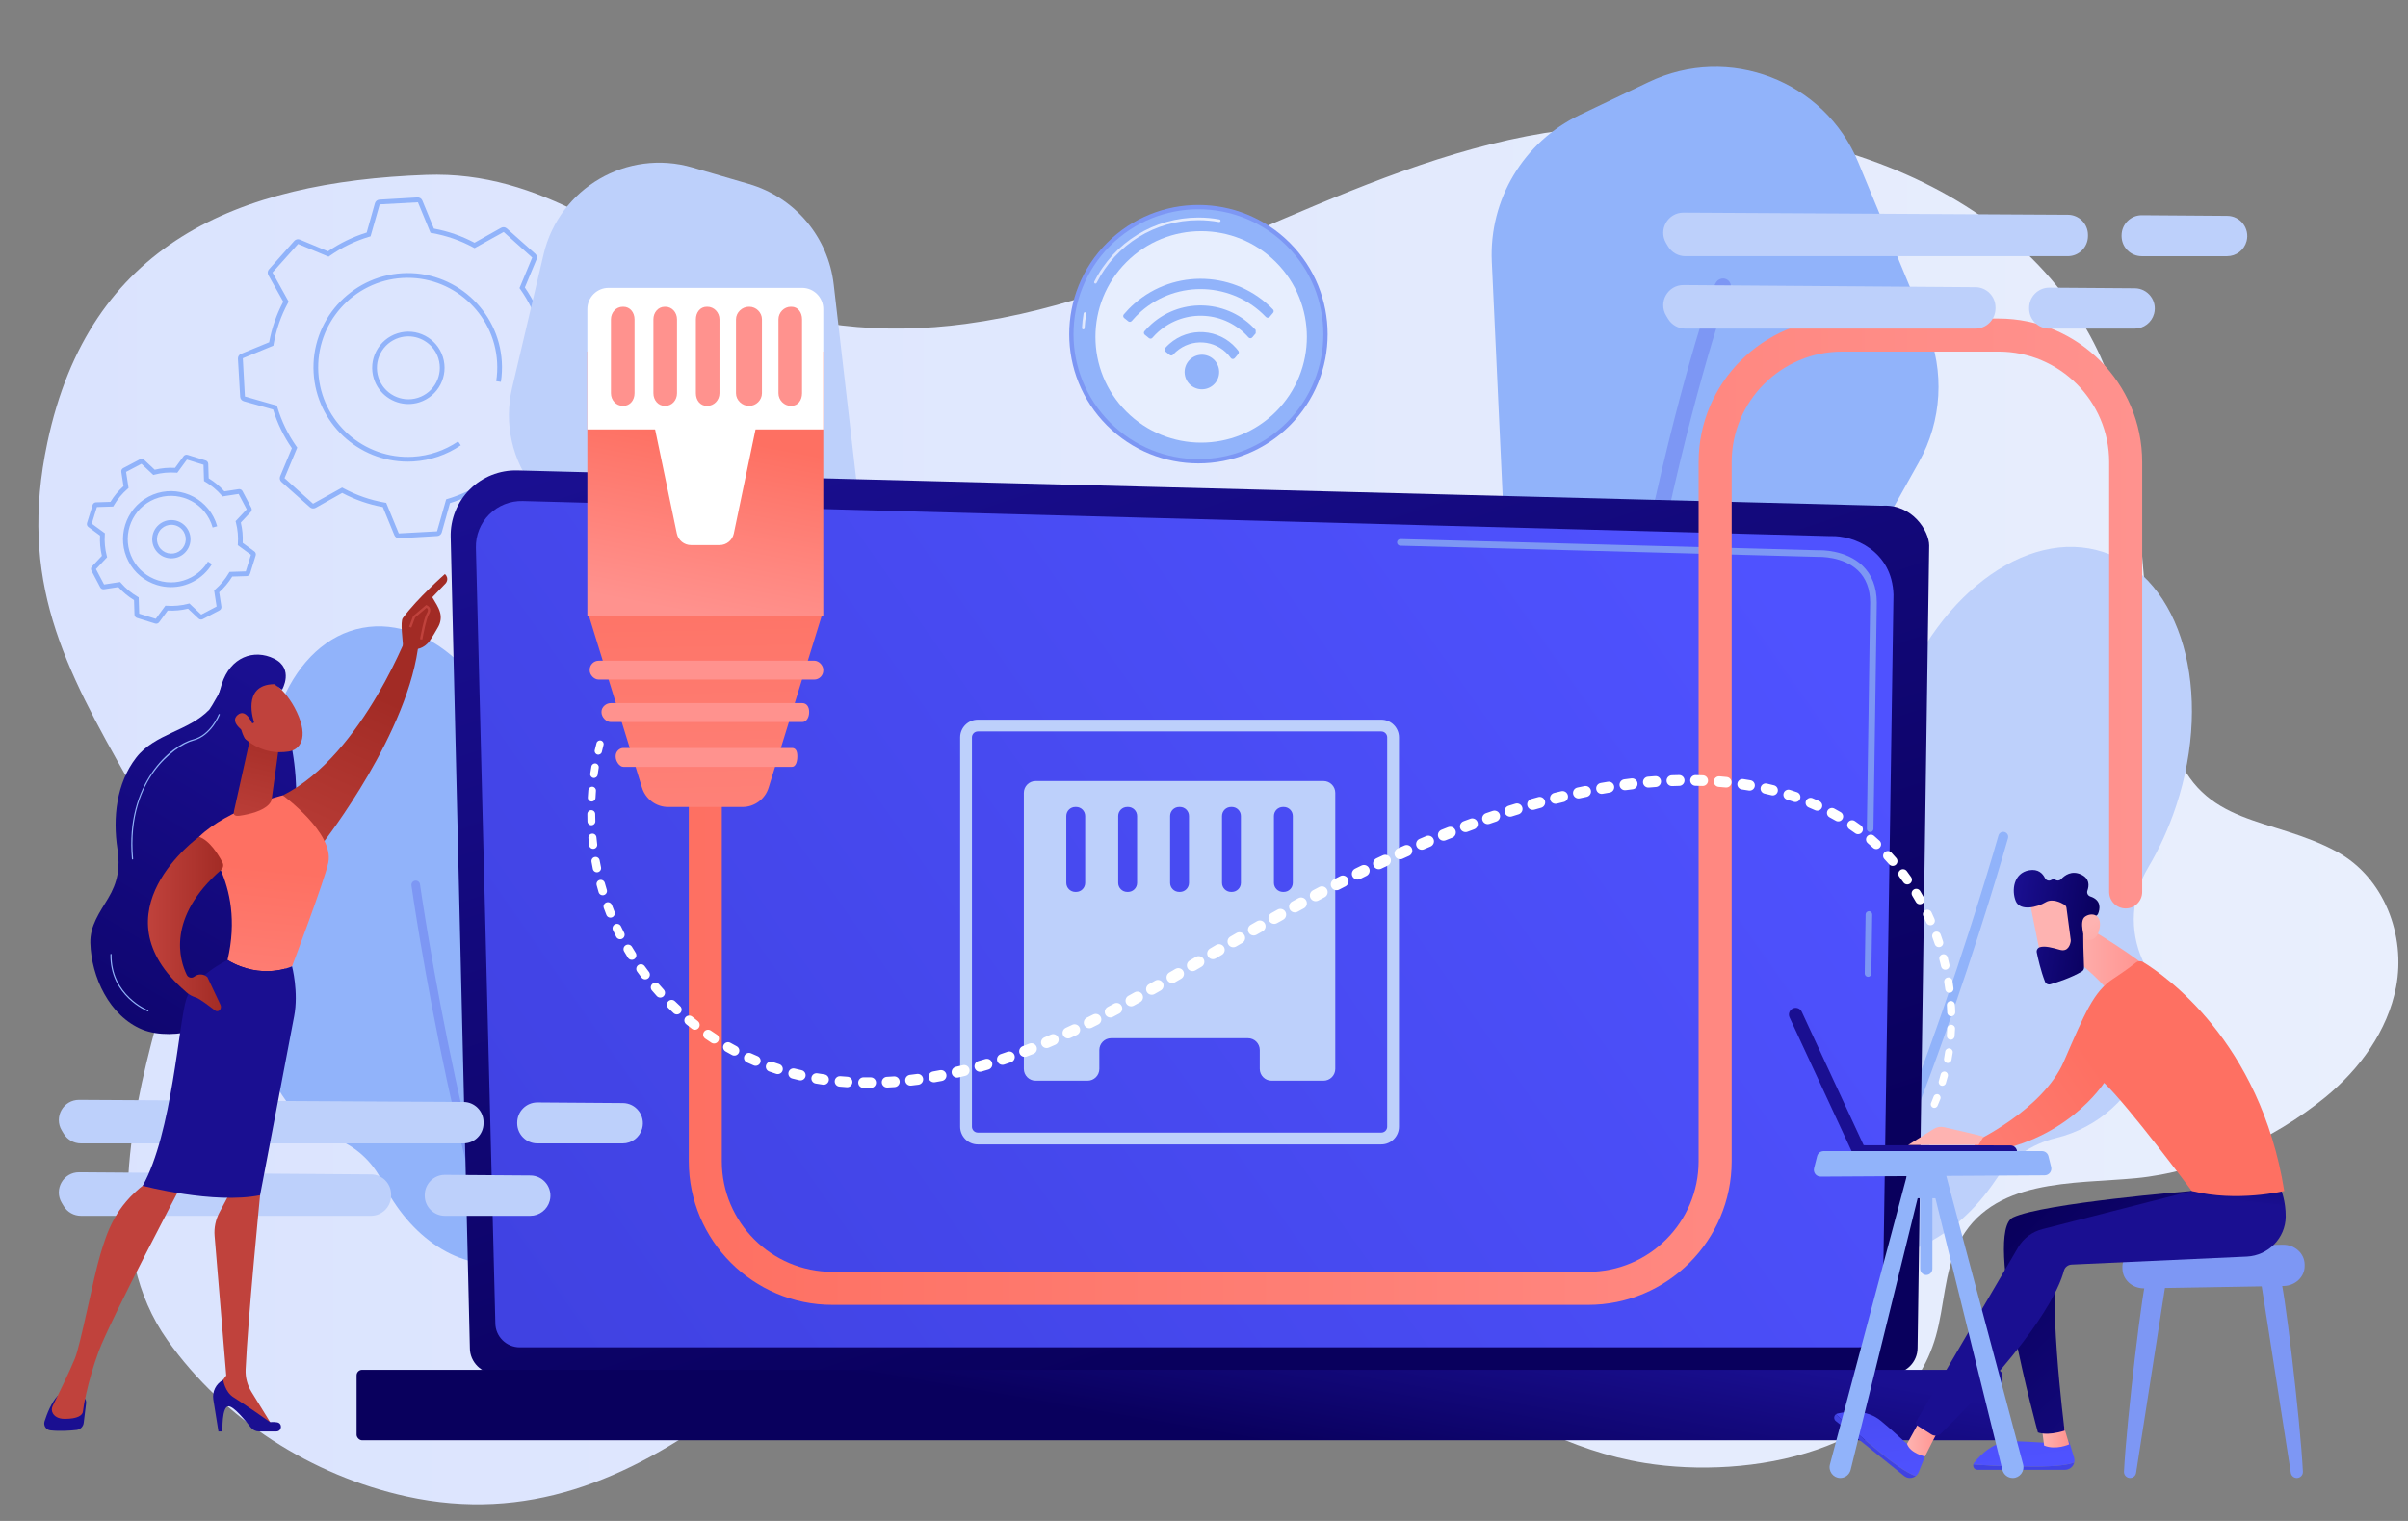 <?xml version="1.0" encoding="UTF-8"?>
<svg id="Illustration" xmlns="http://www.w3.org/2000/svg" xmlns:xlink="http://www.w3.org/1999/xlink" viewBox="0 0 2384.5 1506">
  <rect x="0" y="0" width="2384.5" height="1506" fill="#808080" stroke="none"/>
  <defs>
    <style>
      .cls-1, .cls-2 {
        fill: #fff;
      }

      .cls-3 {
        fill: url(#linear-gradient-17);
      }

      .cls-4 {
        fill: url(#linear-gradient-43);
      }

      .cls-5 {
        fill: url(#linear-gradient-15);
      }

      .cls-6 {
        fill: url(#linear-gradient-18);
      }

      .cls-7 {
        fill: url(#linear-gradient-40);
      }

      .cls-8 {
        fill: url(#linear-gradient-28);
      }

      .cls-9 {
        fill: url(#linear-gradient-14);
      }

      .cls-10 {
        fill: url(#linear-gradient-36);
      }

      .cls-11 {
        fill: url(#linear-gradient-20);
      }

      .cls-12 {
        fill: url(#linear-gradient-6);
      }

      .cls-13 {
        fill: url(#linear-gradient-35);
      }

      .cls-14 {
        fill: url(#linear-gradient-48);
      }

      .cls-15 {
        fill: url(#linear-gradient-32);
      }

      .cls-16 {
        fill: url(#linear-gradient-11);
      }

      .cls-17 {
        fill: url(#linear-gradient-39);
      }

      .cls-18 {
        fill: url(#linear-gradient-10);
      }

      .cls-19 {
        fill: #91b3fa;
      }

      .cls-20 {
        fill: url(#linear-gradient-49);
      }

      .cls-21 {
        fill: url(#linear-gradient-37);
      }

      .cls-22 {
        fill: url(#linear-gradient-16);
      }

      .cls-23 {
        fill: url(#linear-gradient-31);
      }

      .cls-24 {
        fill: #7d97f4;
      }

      .cls-25 {
        fill: url(#linear-gradient-41);
      }

      .cls-26 {
        fill: url(#linear-gradient-21);
      }

      .cls-27 {
        fill: url(#linear-gradient-25);
      }

      .cls-28 {
        fill: url(#linear-gradient-5);
      }

      .cls-29 {
        fill: url(#linear-gradient-45);
      }

      .cls-30 {
        fill: url(#linear-gradient-34);
      }

      .cls-31 {
        fill: url(#linear-gradient-7);
      }

      .cls-32 {
        fill: url(#linear-gradient-2);
        opacity: .26;
      }

      .cls-33 {
        fill: url(#linear-gradient-24);
      }

      .cls-34 {
        fill: url(#linear-gradient-9);
      }

      .cls-35 {
        fill: url(#linear-gradient-22);
      }

      .cls-36 {
        fill: url(#linear-gradient-42);
      }

      .cls-37 {
        fill: url(#linear-gradient-3);
      }

      .cls-38 {
        fill: url(#linear-gradient);
      }

      .cls-2 {
        opacity: .78;
      }

      .cls-39 {
        fill: url(#linear-gradient-27);
      }

      .cls-40 {
        fill: url(#linear-gradient-33);
      }

      .cls-41 {
        fill: url(#linear-gradient-38);
      }

      .cls-42 {
        fill: url(#linear-gradient-29);
      }

      .cls-43 {
        fill: url(#linear-gradient-30);
      }

      .cls-44 {
        fill: #bdd0fb;
      }

      .cls-45 {
        fill: url(#linear-gradient-23);
      }

      .cls-46 {
        fill: url(#linear-gradient-19);
      }

      .cls-47 {
        fill: url(#linear-gradient-4);
      }

      .cls-48 {
        fill: url(#linear-gradient-8);
      }

      .cls-49 {
        fill: url(#linear-gradient-44);
      }

      .cls-50 {
        fill: url(#linear-gradient-47);
      }

      .cls-51 {
        fill: url(#linear-gradient-46);
      }

      .cls-52 {
        fill: url(#linear-gradient-12);
      }

      .cls-53 {
        fill: url(#linear-gradient-13);
      }

      .cls-54 {
        fill: url(#linear-gradient-26);
      }
    </style>
    <linearGradient id="linear-gradient" x1="38" y1="806.35" x2="2375" y2="806.35" gradientUnits="userSpaceOnUse">
      <stop offset="0" stop-color="#dae3fe"/>
      <stop offset="1" stop-color="#e9effd"/>
    </linearGradient>
    <linearGradient id="linear-gradient-2" x1="1083.33" y1="480.35" x2="1136.95" y2="480.35" gradientTransform="translate(1704.35 -120.06) rotate(164.54) scale(1 -1)" gradientUnits="userSpaceOnUse">
      <stop offset="0" stop-color="#b37cff"/>
      <stop offset="1" stop-color="#f895e7"/>
    </linearGradient>
    <linearGradient id="linear-gradient-3" x1="-1388.56" y1="1299.12" x2="-1062.05" y2="319.6" gradientTransform="translate(-80.22) rotate(-180) scale(1 -1)" gradientUnits="userSpaceOnUse">
      <stop offset="0" stop-color="#09005d"/>
      <stop offset="1" stop-color="#1a0f91"/>
    </linearGradient>
    <linearGradient id="linear-gradient-4" x1="550.26" y1="1353.01" x2="1727.47" y2="527.68" gradientUnits="userSpaceOnUse">
      <stop offset="0" stop-color="#4042e2"/>
      <stop offset="1" stop-color="#4f52ff"/>
    </linearGradient>
    <linearGradient id="linear-gradient-5" x1="1163.94" y1="1414.98" x2="1192.18" y2="1251.84" gradientTransform="translate(2336.1 2782.48) rotate(-180)" xlink:href="#linear-gradient-3"/>
    <linearGradient id="linear-gradient-6" x1="2003" y1="1458.03" x2="2013.66" y2="1363.13" xlink:href="#linear-gradient-4"/>
    <linearGradient id="linear-gradient-7" x1="314.85" y1="1259.38" x2="287.52" y2="1448.22" gradientTransform="translate(2291.75) rotate(-180) scale(1 -1)" xlink:href="#linear-gradient-4"/>
    <linearGradient id="linear-gradient-8" x1="242.77" y1="1421.59" x2="269.84" y2="1421.59" gradientTransform="translate(2291.75) rotate(-180) scale(1 -1)" gradientUnits="userSpaceOnUse">
      <stop offset="0" stop-color="#ff928e"/>
      <stop offset="1" stop-color="#feb3b1"/>
    </linearGradient>
    <linearGradient id="linear-gradient-9" x1="1877.46" y1="1410.98" x2="1971.82" y2="1316.62" xlink:href="#linear-gradient-4"/>
    <linearGradient id="linear-gradient-10" x1="450.23" y1="1278.97" x2="422.9" y2="1467.82" gradientTransform="translate(2291.75) rotate(-180) scale(1 -1)" xlink:href="#linear-gradient-4"/>
    <linearGradient id="linear-gradient-11" x1="2005.87" y1="1207.24" x2="2239.38" y2="1449.27" gradientTransform="matrix(1, 0, 0, 1, 0, 0)" xlink:href="#linear-gradient-3"/>
    <linearGradient id="linear-gradient-12" x1="370.97" y1="1423.87" x2="403.29" y2="1423.87" xlink:href="#linear-gradient-8"/>
    <linearGradient id="linear-gradient-13" x1="2102.7" y1="1110.72" x2="2095.24" y2="1176.29" gradientTransform="matrix(1, 0, 0, 1, 0, 0)" xlink:href="#linear-gradient-3"/>
    <linearGradient id="linear-gradient-14" x1="166.44" y1="945.7" x2="246.97" y2="945.7" xlink:href="#linear-gradient-8"/>
    <linearGradient id="linear-gradient-15" x1="2117.77" y1="1115.25" x2="1806.44" y2="1331.16" gradientUnits="userSpaceOnUse">
      <stop offset="0" stop-color="#fe7062"/>
      <stop offset="1" stop-color="#ff928e"/>
    </linearGradient>
    <linearGradient id="linear-gradient-16" x1="1952.69" y1="1020.04" x2="1941.5" y2="1067.49" gradientTransform="matrix(1, 0, 0, 1, 0, 0)" xlink:href="#linear-gradient-8"/>
    <linearGradient id="linear-gradient-17" x1="2099.68" y1="875.65" x2="2050.1" y2="906.57" gradientTransform="matrix(1, 0, 0, 1, 0, 0)" xlink:href="#linear-gradient-8"/>
    <linearGradient id="linear-gradient-18" x1="-145.1" y1="2509.27" x2="-58.33" y2="2509.27" gradientTransform="translate(2290.08 -1579.8) rotate(-171.79) scale(1 -1)" xlink:href="#linear-gradient-3"/>
    <linearGradient id="linear-gradient-19" x1="-196.01" y1="2562.2" x2="-137.75" y2="2502.42" gradientTransform="translate(2290.08 -1579.8) rotate(-171.79) scale(1 -1)" xlink:href="#linear-gradient-8"/>
    <linearGradient id="linear-gradient-20" x1="7337.65" y1="-10993.52" x2="7138.02" y2="-10800.52" gradientTransform="translate(8528.26 -215.95) rotate(-2.83) scale(1.39)" xlink:href="#linear-gradient-3"/>
    <linearGradient id="linear-gradient-21" x1="4120.8" y1="-10409.66" x2="3921.19" y2="-10216.67" gradientTransform="translate(-5002.16 -7927.84) rotate(-117.77) scale(1.39)" xlink:href="#linear-gradient-3"/>
    <linearGradient id="linear-gradient-22" x1="682.08" y1="803.72" x2="2121.3" y2="803.72" xlink:href="#linear-gradient-15"/>
    <linearGradient id="linear-gradient-23" x1="707.64" y1="431.18" x2="674.05" y2="605.5" xlink:href="#linear-gradient-15"/>
    <linearGradient id="linear-gradient-24" x1="696.96" y1="538.97" x2="707.95" y2="1066.44" xlink:href="#linear-gradient-15"/>
    <linearGradient id="linear-gradient-25" x1="851.43" y1="37.72" x2="739.49" y2="188.05" xlink:href="#linear-gradient-15"/>
    <linearGradient id="linear-gradient-26" x1="878.36" y1="57.78" x2="766.41" y2="208.1" xlink:href="#linear-gradient-15"/>
    <linearGradient id="linear-gradient-27" x1="905.29" y1="77.83" x2="793.34" y2="228.16" xlink:href="#linear-gradient-15"/>
    <linearGradient id="linear-gradient-28" x1="931.77" y1="97.55" x2="819.82" y2="247.88" xlink:href="#linear-gradient-15"/>
    <linearGradient id="linear-gradient-29" x1="958.26" y1="117.28" x2="846.31" y2="267.61" xlink:href="#linear-gradient-15"/>
    <linearGradient id="linear-gradient-30" x1="733.5" y1="363.7" x2="712.71" y2="547.61" xlink:href="#linear-gradient-15"/>
    <linearGradient id="linear-gradient-31" x1="737" y1="364.09" x2="716.21" y2="548.01" xlink:href="#linear-gradient-15"/>
    <linearGradient id="linear-gradient-32" x1="743.07" y1="364.78" x2="722.28" y2="548.69" xlink:href="#linear-gradient-15"/>
    <linearGradient id="linear-gradient-33" x1="313.91" y1="1188.53" x2="19.51" y2="692.7" gradientTransform="translate(324.17) rotate(-180) scale(1 -1)" xlink:href="#linear-gradient-3"/>
    <linearGradient id="linear-gradient-34" x1="-4781.63" y1="684.14" x2="-4691.18" y2="889.93" gradientTransform="translate(-4416.33) rotate(-180) scale(1 -1)" gradientUnits="userSpaceOnUse">
      <stop offset="0" stop-color="#a22b25"/>
      <stop offset="1" stop-color="#c0423c"/>
    </linearGradient>
    <linearGradient id="linear-gradient-35" x1="-4448.83" y1="1086.57" x2="-4463.76" y2="1232.11" gradientTransform="translate(-4416.33) rotate(-180) scale(1 -1)" xlink:href="#linear-gradient-3"/>
    <linearGradient id="linear-gradient-36" x1="794" y1="716.68" x2="592.46" y2="931.01" gradientTransform="matrix(1, 0, 0, 1, 0, 0)" xlink:href="#linear-gradient-34"/>
    <linearGradient id="linear-gradient-37" x1="-4627.1" y1="1068.29" x2="-4642.02" y2="1213.83" gradientTransform="translate(-4416.33) rotate(-180) scale(1 -1)" xlink:href="#linear-gradient-3"/>
    <linearGradient id="linear-gradient-38" x1="937.37" y1="869.47" x2="595.09" y2="1042.21" gradientTransform="matrix(1, 0, 0, 1, 0, 0)" xlink:href="#linear-gradient-34"/>
    <linearGradient id="linear-gradient-39" x1="-4675.59" y1="859.01" x2="-4645.72" y2="1136.17" gradientTransform="translate(-4416.33) rotate(-180) scale(1 -1)" xlink:href="#linear-gradient-15"/>
    <linearGradient id="linear-gradient-40" x1="698.36" y1="624.05" x2="448.84" y2="863.97" gradientTransform="matrix(1, 0, 0, 1, 0, 0)" xlink:href="#linear-gradient-3"/>
    <linearGradient id="linear-gradient-41" x1="270.59" y1="712.33" x2="240.73" y2="832.82" gradientTransform="matrix(1, 0, 0, 1, 0, 0)" xlink:href="#linear-gradient-34"/>
    <linearGradient id="linear-gradient-42" x1="-4637.36" y1="914.9" x2="-4562.81" y2="914.9" xlink:href="#linear-gradient-34"/>
    <linearGradient id="linear-gradient-43" x1="-4208.83" y1="1424.61" x2="-4258.94" y2="1349.44" xlink:href="#linear-gradient-34"/>
    <linearGradient id="linear-gradient-44" x1="361" y1="1160.93" x2="66.6" y2="665.1" gradientTransform="translate(324.17) rotate(-180) scale(1 -1)" xlink:href="#linear-gradient-3"/>
    <linearGradient id="linear-gradient-45" x1="-4195.09" y1="1413.31" x2="-4245.21" y2="1338.14" xlink:href="#linear-gradient-34"/>
    <linearGradient id="linear-gradient-46" x1="-4799.5" y1="691.99" x2="-4709.05" y2="897.79" xlink:href="#linear-gradient-34"/>
    <linearGradient id="linear-gradient-47" x1="422.35" y1="503.24" x2="419.68" y2="546.42" gradientTransform="matrix(1, 0, 0, 1, 0, 0)" xlink:href="#linear-gradient-34"/>
    <linearGradient id="linear-gradient-48" x1="1071.41" y1="317.66" x2="1075.68" y2="317.66" xlink:href="#linear-gradient"/>
    <linearGradient id="linear-gradient-49" x1="1083.44" y1="248.11" x2="1208.65" y2="248.11" xlink:href="#linear-gradient"/>
  </defs>
  <path class="cls-38" d="M2314.12,843.37c-64.99-35.38-133.57-23.72-161.81-105.09-48.47-139.63-9.69-291.55-93.14-423.79-108.5-171.94-361.79-215.67-547.34-179.64-193.11,37.5-359.15,159.45-555.59,185.83-80.62,10.83-166.47,3.91-240.45-31.87-98.72-47.74-177.9-119.93-293.86-115.66-187.16,6.89-333.32,68.29-374.97,264.83-28.92,136.49,15.92,221.72,81.6,337.23,46.2,81.25,49.93,150.95,26.04,239.66-26.39,97.98-51.87,223.09,11.27,312.21,55.65,78.53,143.1,134.2,236.8,154.7,118.95,26.02,218.56-16.09,313.94-86.01,130.92-95.96,357.28-174.24,518.59-131.79,140.93,37.1,245.08,160.7,393.61,184.65,102.43,16.52,255.14-9.79,288.09-125.39,8.64-30.31,8.3-63.35,22.3-91.6,32.38-65.36,114.43-59.13,175.86-65.03,66.44-6.38,136.04-38.08,187.48-80.12,34.19-27.94,61.82-65.85,70.15-109.22,9.78-50.92-11.8-108.44-58.57-133.91Z"/>
  <g>
    <g>
      <path class="cls-19" d="M154.67,617.59c-.35,0-.71-.05-1.06-.16l-17.89-5.55c-1.47-.45-2.5-1.8-2.55-3.35l-.45-14.32c-5.8-3.55-11.02-7.88-15.55-12.91l-14.15,2.18c-1.54,.24-3.05-.53-3.76-1.9l-8.72-16.55c-.72-1.37-.49-3.05,.57-4.18l9.8-10.44c-1.59-6.58-2.21-13.34-1.85-20.12l-11.55-8.47c-1.25-.92-1.78-2.53-1.32-4l5.54-17.88c.46-1.47,1.8-2.5,3.35-2.55l14.32-.45c3.55-5.8,7.88-11.02,12.91-15.55l-2.18-14.15c-.24-1.54,.53-3.05,1.91-3.76l16.55-8.72c1.36-.72,3.04-.49,4.17,.56l10.44,9.8c6.58-1.58,13.34-2.22,20.13-1.85l8.47-11.55c.91-1.25,2.52-1.79,4.01-1.31l17.87,5.54c1.48,.47,2.5,1.81,2.55,3.35l.45,14.32c5.8,3.54,11.02,7.88,15.55,12.91l14.15-2.17c1.52-.22,3.04,.53,3.76,1.9l8.72,16.55c.73,1.36,.5,3.05-.57,4.18l-9.8,10.43c1.58,6.58,2.2,13.34,1.85,20.13l11.55,8.47c1.24,.9,1.77,2.5,1.32,3.99l-5.55,17.89c-.45,1.47-1.8,2.5-3.35,2.55l-14.32,.45c-3.55,5.8-7.88,11.02-12.91,15.54l2.18,14.15c.23,1.53-.53,3.04-1.89,3.76l-16.56,8.72c-1.36,.73-3.05,.5-4.17-.56l-10.43-9.8c-6.58,1.58-13.34,2.2-20.13,1.85l-8.47,11.55c-.7,.95-1.79,1.48-2.93,1.48Zm-16.84-9.96l16.43,5.1,9.54-13.02,1.29,.09c7.15,.51,14.28-.15,21.18-1.95l1.25-.33,11.76,11.04,15.22-8.01-2.45-15.95,.98-.85c5.38-4.67,9.96-10.17,13.58-16.35l.65-1.12,16.13-.51,5.1-16.43-13.02-9.54,.09-1.29c.5-7.15-.15-14.28-1.95-21.18l-.32-1.25,11.04-11.76-8.02-15.22-15.95,2.45-.85-.98c-4.68-5.39-10.18-9.96-16.36-13.59l-1.11-.66-.51-16.13-16.43-5.09-9.55,13.02-1.29-.09c-7.14-.52-14.27,.15-21.17,1.94l-1.25,.33-11.76-11.05-15.22,8.02,2.45,15.95-.98,.85c-5.39,4.67-9.96,10.18-13.58,16.36l-.65,1.12-16.14,.51-5.09,16.43,13.02,9.54-.09,1.29c-.51,7.15,.15,14.27,1.95,21.17l.32,1.25-11.04,11.76,8.02,15.22,15.94-2.45,.85,.98c4.67,5.38,10.17,9.95,16.36,13.58l1.12,.66,.51,16.14Zm60.79,1.29h0s0,0,0,0Zm-61.51-1.52h0Zm-33.69-28.01h0s0,0,0,0Zm139.77-12.89s0,0,0,0h0Zm5.93-16.71s0,0,0,0h0Zm-4.41-44.8h0s0,0,0,0Zm-8.72-16.56h0Zm-111.76-20.8h-.01s0,0,.01,0Zm60.18-12.74s0,0,0,0h0Zm1.17-.4h0s0,0,0,0Zm-16.22,126.87c-4.73,0-9.48-.71-14.13-2.16-12.12-3.76-22.05-12.01-27.97-23.24-12.21-23.18-3.28-51.97,19.9-64.18,23.17-12.21,51.97-3.28,64.18,19.9,1.58,2.99,2.84,6.16,3.74,9.4l-4.52,1.25c-.81-2.92-1.95-5.77-3.37-8.47-11-20.9-36.95-28.95-57.84-17.94-20.89,11-28.94,36.96-17.93,57.84,5.33,10.12,14.28,17.56,25.21,20.95,10.92,3.39,22.51,2.32,32.64-3.01,6.87-3.61,12.62-9.01,16.63-15.61l4.01,2.44c-4.45,7.33-10.83,13.32-18.45,17.32-6.93,3.65-14.47,5.5-22.08,5.5Z"/>
      <path class="cls-19" d="M169.72,552.88c-.35,0-.69,0-1.04-.03-5.06-.27-9.71-2.5-13.09-6.26-3.39-3.77-5.1-8.63-4.83-13.69,.27-5.06,2.49-9.71,6.26-13.1,7.78-6.98,19.79-6.34,26.78,1.43h0c6.99,7.78,6.34,19.79-1.43,26.78-3.51,3.16-7.97,4.86-12.65,4.86Zm-.03-33.24c-3.4,0-6.81,1.2-9.54,3.65-5.85,5.26-6.34,14.31-1.07,20.16,2.55,2.83,6.05,4.51,9.86,4.71,3.8,.22,7.47-1.09,10.3-3.64,5.85-5.26,6.34-14.31,1.08-20.16-2.81-3.13-6.71-4.73-10.63-4.73Z"/>
    </g>
    <g>
      <path class="cls-19" d="M395.1,532.99c-1.98,0-3.79-1.2-4.56-3.05l-11.47-27.87c-14.04-2.56-27.55-7.26-40.21-13.98l-26.29,14.77c-1.83,1.04-4.12,.78-5.69-.61l-28.18-25.06c-1.57-1.4-2.08-3.64-1.28-5.58l11.6-27.83c-8.15-11.79-14.39-24.66-18.58-38.31l-29.02-8.14c-2.02-.57-3.46-2.36-3.59-4.46l-2.21-37.65c-.12-2.1,1.1-4.04,3.04-4.84l27.87-11.47c2.57-14.04,7.26-27.56,13.97-40.22l-14.77-26.29c-1.03-1.83-.79-4.12,.61-5.69l25.06-28.18c1.4-1.58,3.64-2.09,5.58-1.27l27.83,11.59c11.78-8.14,24.65-14.38,38.3-18.58l8.14-29.01c.57-2.02,2.36-3.47,4.46-3.59l37.65-2.21c2.08-.08,4.04,1.09,4.84,3.04l11.47,27.86c14.04,2.56,27.55,7.26,40.21,13.98l26.29-14.77c1.84-1.03,4.12-.78,5.69,.61l28.18,25.06c1.57,1.39,2.09,3.63,1.28,5.58l-11.6,27.83c8.15,11.79,14.39,24.66,18.58,38.31l29.01,8.14h0c2.03,.57,3.47,2.36,3.59,4.46l2.21,37.65c.13,2.09-1.09,4.04-3.04,4.84l-27.87,11.47c-2.57,14.04-7.26,27.56-13.98,40.22l14.77,26.29c1.03,1.83,.78,4.12-.62,5.69l-25.06,28.18c-1.4,1.57-3.64,2.08-5.58,1.27l-27.83-11.59c-11.78,8.14-24.66,14.38-38.3,18.57l-8.14,29.01c-.57,2.02-2.36,3.47-4.46,3.59l-37.65,2.21c-.1,0-.19,0-.29,0Zm-56.29-50.24l1.14,.62c12.92,7,26.78,11.82,41.2,14.32l1.28,.22,12.46,30.25,37.88-2.06,9.05-31.68,1.24-.37c14.03-4.16,27.23-10.56,39.24-19.03l1.06-.74,30.22,12.58,25.33-28.24-16.01-28.82,.62-1.14c7-12.92,11.82-26.78,14.32-41.2l.22-1.28,30.25-12.45-2.24-38.1-31.5-8.83-.37-1.24c-4.16-14.03-10.57-27.23-19.03-39.24l-.75-1.06,12.59-30.22-28.25-25.33-28.82,16-1.14-.62c-12.92-7-26.78-11.82-41.2-14.32l-1.28-.22-12.46-30.25-37.88,2.06-9.05,31.67-1.24,.37c-14.04,4.17-27.24,10.57-39.24,19.04l-1.06,.74-30.22-12.58-25.33,28.24,16.01,28.82-.62,1.14c-7,12.92-11.82,26.78-14.31,41.2l-.22,1.28-30.25,12.45,2.06,37.89,31.68,9.05,.37,1.24c4.16,14.03,10.57,27.23,19.03,39.24l.75,1.06-12.59,30.22,28.25,25.33,28.81-16Zm64.88-25.65c-49,0-90.23-38.35-93.13-87.89-3.01-51.38,36.34-95.64,87.72-98.65,51.43-3.09,95.64,36.34,98.65,87.72,.39,6.65,.08,13.33-.93,19.85l-4.63-.71c.96-6.19,1.26-12.54,.89-18.86-2.86-48.8-44.92-86.11-93.7-83.32-48.8,2.87-86.18,44.9-83.32,93.7,2.86,48.8,45.02,86.14,93.7,83.32,16.05-.94,31.51-6.2,44.71-15.21l2.64,3.87c-13.9,9.49-30.18,15.02-47.08,16.02-1.85,.11-3.69,.16-5.52,.16Z"/>
      <path class="cls-19" d="M404.41,400.06c-15.22,0-29.37-9.78-34.19-25.05-2.88-9.13-2.04-18.83,2.38-27.32,4.42-8.49,11.87-14.76,21-17.64,18.84-5.96,39.01,4.54,44.96,23.38,5.95,18.84-4.54,39.01-23.38,44.96-3.58,1.13-7.2,1.67-10.77,1.67Zm-.05-66.99c-3.1,0-6.25,.47-9.36,1.45-7.93,2.5-14.41,7.95-18.25,15.33-3.84,7.38-4.57,15.82-2.07,23.75,5.17,16.38,22.7,25.49,39.08,20.32,16.37-5.17,25.49-22.7,20.32-39.08-4.19-13.27-16.49-21.77-29.72-21.77Z"/>
    </g>
  </g>
  <g>
    <g>
      <path class="cls-19" d="M1840.16,160.77l67.77,163.53c17.95,43.32,15.07,92.49-7.82,133.42l-137.41,245.67c-15.58,27.86-22.07,59.88-18.56,91.61l15.29,138.29c5.73,51.83-15.3,103.02-55.82,135.85h0c-64.31,52.1-158.37,43.7-212.43-18.98l-85.7-99.38c-40.18-46.59-48.58-112.7-21.35-167.86l89.83-181.93c11.48-23.24,16.87-49.02,15.67-74.91l-12.37-266.91c-2.85-61.53,31.43-118.79,87.02-145.33l68.39-32.65c79.2-37.81,173.91-1.48,207.5,79.59Z"/>
      <path class="cls-24" d="M1576.59,1129.63c-12.02-214.3,20.42-431.63,49.75-576.22,17.55-86.53,35.28-153.99,47.05-195.35,7.84-27.53,13.66-45.7,17.17-56.1,7.61-22.56,9.14-23.53,11.47-25.01,3.65-2.32,8.48-1.24,10.8,2.41,1.87,2.94,1.53,6.65-.58,9.2-10.99,20.91-142.53,439.48-120.05,840.21,.24,4.32-3.06,8.01-7.37,8.25-.44,.02-.87,.01-1.3-.03-3.74-.41-6.74-3.46-6.95-7.34Zm133.84-839.48s.01,0,.02-.01c0,0-.01,0-.02,.01Zm.03-.02h0s0,0,0,0Z"/>
    </g>
    <g>
      <path class="cls-44" d="M1821.65,922.64c28.86-21.58,43.91-56.85,39.66-92.64-4.54-38.21-.32-81.29,14.02-124.47,37.63-113.32,130.69-184.42,207.86-158.79,77.17,25.62,109.21,138.26,71.58,251.59-7.3,22-16.7,42.4-27.66,60.82-16.62,27.93-18.84,62.12-5.4,91.71,12.76,28.11,15.37,60.91,4.88,92.52-14.33,43.16-49.58,73.48-90.74,83.46-24.38,5.91-45.64,20.59-59.57,41.45-39.53,59.19-101.73,90.13-156.6,71.91-70.33-23.35-102-118.6-70.74-212.75,14.9-44.88,41.42-81.4,72.71-104.81Z"/>
      <path class="cls-19" d="M1758.22,1369.73c1.81,.42,3.79-.21,5-1.78,59.92-77.45,117.98-219.69,156.13-325.37,41.27-114.31,68.8-211.68,69.07-212.65,.74-2.61-.78-5.32-3.39-6.06-2.6-.73-5.32,.78-6.06,3.39-1.09,3.86-110.18,388.18-223.52,534.67-1.66,2.14-1.27,5.23,.88,6.89,.58,.45,1.22,.75,1.89,.9Z"/>
    </g>
    <g>
      <path class="cls-44" d="M538.3,251.8l-31.2,132.34c-8.27,35.06-.02,71.98,22.39,100.18l134.48,169.3c15.25,19.2,24.12,42.68,25.38,67.16l5.47,106.72c2.05,40,24.31,76.22,59.08,96.11h0c55.18,31.57,125.46,13.59,158.71-40.6l52.71-85.92c24.71-40.28,22.93-91.43-4.52-129.89l-90.55-126.84c-11.57-16.21-18.84-35.08-21.12-54.86l-23.55-203.88c-5.43-47-38.48-86.18-83.9-99.44l-55.88-16.32c-64.71-18.9-132.03,20.33-147.5,85.94Z"/>
      <path class="cls-32" d="M853.28,960.23c-.32,.09-.64,.15-.98,.19-3.3,.35-6.26-2.04-6.61-5.35-32.39-306.58-183.75-607.68-194.66-622.18-1.92-1.67-2.63-4.44-1.58-6.9,1.31-3.05,4.84-4.46,7.89-3.16,1.95,.83,3.23,1.38,11.78,17.55,3.94,7.45,10.6,20.51,19.94,40.41,14.03,29.9,35.79,78.86,59.77,142.3,40.08,106,91.48,266.77,108.81,430.72,.31,2.96-1.59,5.65-4.37,6.42Zm-200.68-626.35s.01,0,.01,0c0,0-.01,0-.01,0Zm-.01,0h0s0,0,0,0Z"/>
    </g>
    <g>
      <path class="cls-19" d="M540.38,976.16c-22.36-21.97-31.22-54.11-23.39-84.46,8.36-32.4,9.75-70.02,2.42-108.91-19.23-102.06-91.15-174.18-160.64-161.08-69.49,13.09-110.24,106.44-91.02,208.5,3.73,19.81,9.45,38.49,16.75,55.64,11.07,26.01,9,55.74-6.03,79.67-14.27,22.74-20.35,50.71-14.99,79.17,7.32,38.87,34.17,69.11,68.48,82.51,20.32,7.94,36.94,23.06,46.51,42.67,27.17,55.63,77.17,89.54,126.59,80.23,63.34-11.93,101.74-90.34,85.76-175.12-7.61-40.42-26.21-74.99-50.45-98.8Z"/>
      <path class="cls-24" d="M542.94,1368.89c-1.61,.15-3.24-.62-4.1-2.12-42.62-73.74-76.08-203.09-96.65-298.63-22.25-103.33-34.63-190.46-34.75-191.33-.33-2.34,1.3-4.5,3.63-4.83,2.33-.33,4.5,1.3,4.83,3.63,.49,3.46,49.72,347.4,130.34,486.88,1.18,2.04,.48,4.65-1.56,5.83-.55,.32-1.14,.5-1.73,.56Z"/>
    </g>
  </g>
  <g>
    <path class="cls-37" d="M465.27,1334.65c0,14.05,11.5,25.54,25.56,25.54H1873.29c14.06,0,25.57-11.49,25.57-25.54l11.5-794.46c0-14.05-16.55-41.47-46.88-39.41l-1351.09-34.96c-17.64-.46-34.7,6.33-47.19,18.79-12.49,12.45-19.33,29.48-18.91,47.1l18.99,802.94Z"/>
    <path class="cls-47" d="M1812.6,530.85l-1294.93-34.74c-12.39-.33-24.38,4.44-33.16,13.2-8.78,8.76-13.57,20.74-13.26,33.13l19.26,767.57c0,13.3,10.88,24.06,24.19,24.06H1839.95c13.3,0,24.19-10.76,24.19-24.06l10.86-721.15c-1.28-43.4-39.33-58.94-62.39-58.01Z"/>
    <g>
      <path class="cls-24" d="M1849.82,967.25h-.05c-1.81-.03-3.26-1.52-3.23-3.33l.86-58.49c.03-1.81,1.51-3.12,3.32-3.23,1.81,.03,3.26,1.52,3.23,3.33l-.86,58.49c-.03,1.79-1.49,3.23-3.28,3.23Z"/>
      <path class="cls-24" d="M1851.92,823.92h-.05c-1.81-.03-3.26-1.52-3.23-3.33l3.29-224.02c-.06-13.39-4.13-24.08-12.09-31.7-14.83-14.21-38.36-13.48-39.37-13.45l-413.86-11.1c-1.81-.05-3.24-1.55-3.19-3.36,.05-1.78,1.5-3.19,3.28-3.19,.03,0,.06,0,.09,0l413.63,11.1c2.57-.12,27.42-.58,43.95,15.26,9.29,8.91,14.04,21.17,14.11,36.47l-3.29,224.08c-.03,1.79-1.49,3.23-3.28,3.23Z"/>
    </g>
    <rect class="cls-28" x="353.12" y="1356.34" width="1629.86" height="69.8" rx="5.49" ry="5.49" transform="translate(2336.1 2782.48) rotate(180)"/>
  </g>
  <g>
    <path class="cls-44" d="M1367.81,1133.15h-399.52c-9.66,0-17.52-7.86-17.52-17.52v-385.5c0-9.66,7.86-17.52,17.52-17.52h399.52c9.66,0,17.52,7.86,17.52,17.52v385.5c0,9.66-7.86,17.52-17.52,17.52Zm-399.52-408.87c-3.22,0-5.84,2.62-5.84,5.84v385.5c0,3.22,2.62,5.84,5.84,5.84h399.52c3.22,0,5.84-2.62,5.84-5.84v-385.5c0-3.22-2.62-5.84-5.84-5.84h-399.52Z"/>
    <path class="cls-44" d="M1310.57,773.34h-285.04c-6.45,0-11.68,5.23-11.68,11.68v273.36c0,6.45,5.23,11.68,11.68,11.68h51.4c6.45,0,11.68-5.23,11.68-11.68v-18.69c0-6.45,5.23-11.68,11.68-11.68h135.51c6.45,0,11.68,5.23,11.68,11.68v18.69c0,6.45,5.23,11.68,11.68,11.68h51.4c6.45,0,11.68-5.23,11.68-11.68v-273.36c0-6.45-5.23-11.68-11.68-11.68Zm-235.98,100.85c0,4.95-4.01,8.96-8.96,8.96h-.78c-4.95,0-8.96-4.01-8.96-8.96v-66.2c0-4.95,4.01-8.96,8.96-8.96h.78c4.95,0,8.96,4.01,8.96,8.96v66.2Zm51.4,0c0,4.95-4.01,8.96-8.96,8.96h-.78c-4.95,0-8.96-4.01-8.96-8.96v-66.2c0-4.95,4.01-8.96,8.96-8.96h.78c4.95,0,8.96,4.01,8.96,8.96v66.2Zm51.4,0c0,4.95-4.01,8.96-8.96,8.96h-.78c-4.95,0-8.96-4.01-8.96-8.96v-66.2c0-4.95,4.01-8.96,8.96-8.96h.78c4.95,0,8.96,4.01,8.96,8.96v66.2Zm51.4,0c0,4.95-4.01,8.96-8.96,8.96h-.78c-4.95,0-8.96-4.01-8.96-8.96v-66.2c0-4.95,4.01-8.96,8.96-8.96h.78c4.95,0,8.96,4.01,8.96,8.96v66.2Zm51.4,0c0,4.95-4.01,8.96-8.96,8.96h-.78c-4.95,0-8.96-4.01-8.96-8.96v-66.2c0-4.95,4.01-8.96,8.96-8.96h.78c4.95,0,8.96,4.01,8.96,8.96v66.2Z"/>
  </g>
  <g>
    <g>
      <path class="cls-24" d="M2257.45,1262.72c4.11,6.08,20.42,143.63,22.98,194.44,.17,3.44-2.58,6.3-6.02,6.3h0c-2.97,0-5.49-2.16-5.95-5.09l-29.85-191.27,18.83-4.38Z"/>
      <path class="cls-24" d="M2126.25,1262.72c-4.11,6.08-20.42,143.63-22.98,194.44-.17,3.44,2.58,6.3,6.02,6.3h0c2.97,0,5.49-2.16,5.95-5.09l29.85-191.27-18.83-4.38Z"/>
      <path class="cls-24" d="M2282.14,1251.98v1.5c.11,10.79-9.18,19.64-20.83,19.84l-137.96,2.35c-11.47,.2-21.04-8.1-21.59-18.72l-.07-1.37c-.58-11.08,8.83-20.42,20.79-20.63l138.02-2.47c11.81-.21,21.54,8.56,21.64,19.51Z"/>
    </g>
    <g>
      <g>
        <path class="cls-12" d="M2013.75,1452.16c24.52,0,35.38-2.1,40.23-4.02-.94,4.03-4.53,7.21-9.06,7.21h-86.76c-2.92,0-4.77-2.8-4.07-5.33,9.89,.8,30.89,2.14,59.66,2.14Z"/>
        <path class="cls-31" d="M1954.08,1450.01c.14-.51,.35-1.01,.71-1.48,6.61-8.44,19.88-21.69,37.94-21.43,26.46,.37,35.68,3.24,56.24,.16l4.85,16.08c.49,1.64,.5,3.28,.15,4.8-4.85,1.92-15.7,4.02-40.23,4.02-28.77,0-49.77-1.35-59.66-2.14Z"/>
      </g>
      <path class="cls-48" d="M2043.02,1409.94l5.95,20.25s-13.19,6-24.79,1.18l-2.28-17.54,21.11-3.89Z"/>
      <g>
        <path class="cls-34" d="M1863.2,1439.41c19.12,15.36,28.89,20.53,33.87,22.08-3.25,2.53-8.02,2.75-11.56-.08l-67.63-54.34c-2.28-1.83-1.97-5.16,.15-6.68,7.21,6.81,22.75,21.01,45.17,39.03Z"/>
        <path class="cls-18" d="M1818.03,1400.37c.43-.31,.9-.57,1.47-.7,10.41-2.41,29.02-4.37,42.94,7.14,20.39,16.86,25.79,24.86,43.74,35.35l-6.24,15.51c-.64,1.58-1.65,2.86-2.87,3.81-4.98-1.55-14.75-6.71-33.87-22.08-22.43-18.02-37.96-32.22-45.17-39.03Z"/>
      </g>
      <path class="cls-16" d="M2170.38,1179.25s-146.83,11.99-176.95,26.17c-30.12,14.18,24.58,212.91,24.58,212.91,0,0,8.2,3.95,26.45-1.73,0,0-18.71-146.66-4.79-178.46l158.98-26-28.27-32.89Z"/>
      <path class="cls-52" d="M1920.77,1414.24c-1.36,1.24-14.59,27.92-14.59,27.92,0,0-14.72-3.19-17.73-12.5l13.25-24.07,19.07,8.66Z"/>
      <path class="cls-53" d="M2258.81,1178.02s4.78,11.51,4.59,26.81c-.27,21.16-17.28,38.33-38.42,39.38l-173.58,7.92c-3.67,.17-6.77,2.7-7.69,6.26-4.08,15.78-24.02,64.23-121.47,160.9-2.59,2.57-6.63,3.01-9.72,1.06l-13.87-8.76c-1.46-.92-1.92-2.83-1.05-4.32l101.06-172.58c5.31-8.76,13.84-15.09,23.76-17.63l147.94-37.82,88.43-1.23Z"/>
      <path class="cls-9" d="M2057.45,912.3s48.9,29,67.86,44.93l-39.19,21.86s-21.17-24.46-41.35-34.65l12.67-32.14Z"/>
      <path class="cls-5" d="M2261.96,1179.25s-46.86,11.42-91.59,0c0,0-62.59-84.13-86.8-107.03,0,0-38.62,60.95-124.59,69.58l-4.79-10.71s68.44-31.55,89.51-80.02c21.07-48.47,29.53-69.15,48.7-81.8,11.94-7.88,19.09-13.26,22.78-16.2,2.02-1.61,4.81-1.79,7.02-.45,20.34,12.4,116.06,77.95,139.76,226.63Z"/>
      <path class="cls-22" d="M1964.16,1125.49l-9.68-2.58-29.38-6.8c-3.54-.82-7.25-.19-10.33,1.74l-25.26,15.89,69.76-.12,4.88-8.13Z"/>
      <g>
        <path class="cls-3" d="M2009.72,891.03c-.14,.95,12.52,62.99,12.52,62.99l35.27-7.98-3.26-60.58s-42.24-10.29-44.53,5.58Z"/>
        <path class="cls-6" d="M2046.31,898.96l4.22,31.76c.05,.41,.05,.81,0,1.22-.36,2.49-2.21,10.96-10.76,8.54-7.76-2.2-14.88-4.09-19.8-2.59-2.21,.68-3.54,2.91-3.08,5.17,1.15,5.64,3.98,18.29,8.12,28.91,.84,2.15,3.2,3.29,5.42,2.64,6.69-1.95,20.68-6.46,31.09-12.72,1.41-.85,2.25-2.38,2.18-4.03-.34-8.02-1.28-32.39-.49-39.22,.74-6.41,8.61-10.25,12.03-11.63,1.12-.45,2-1.33,2.45-2.46,1.58-3.97,3.77-13.15-7.8-16.91-2.42-.79-3.7-3.4-2.84-5.79,1.71-4.77,2.44-12.05-6.51-16.06-9.1-4.08-15.89,.77-19.56,4.71-1.48,1.59-3.86,1.84-5.7,.67-1.05-.66-2.4-.88-4.03,.14-2.2,1.37-5.11,.44-6.24-1.89-2.18-4.47-6.62-9.26-15.53-7.74-15.8,2.71-17.59,20.22-13.43,30.48,4.17,10.26,21.14,6.35,29.65,1.18,6.47-3.93,14.87,.19,18.52,2.39,1.16,.7,1.92,1.89,2.1,3.23Z"/>
        <path class="cls-46" d="M2064.63,930.21s-6.5-18.19,.18-22.65c6.68-4.46,16.56-2.14,14.38,11.04-2.71,16.39-14.56,11.61-14.56,11.61Z"/>
      </g>
    </g>
    <g>
      <path class="cls-11" d="M1991.11,1147.43c-.11,0-.23,0-.34,0l-149.03-.15c-3.68,0-6.67-2.99-6.66-6.66,0-3.68,3-6.72,6.68-6.65l149.03,.15c3.68,0,6.67,2.99,6.66,6.66,0,3.56-2.81,6.47-6.34,6.64Z"/>
      <path class="cls-26" d="M1784.02,1001.48c.05,.1,.1,.2,.15,.31l62.71,135.2c1.55,3.34,.1,7.3-3.23,8.85-3.34,1.55-7.36,.11-8.85-3.25l-62.71-135.2c-1.55-3.34-.1-7.3,3.23-8.85,3.23-1.5,7.05-.18,8.7,2.94Z"/>
    </g>
    <g>
      <path class="cls-19" d="M1924.75,1154.91c.65,2.7,62.84,235.92,78.6,295.04,1.82,6.81-3.26,13.51-10.23,13.51h0c-4.86,0-9.1-3.35-10.28-8.13l-69.03-279.87,10.94-20.55Z"/>
      <path class="cls-19" d="M1890.7,1154.91c-.65,2.7-62.84,235.92-78.6,295.04-1.82,6.81,3.26,13.51,10.23,13.51h0c4.86,0,9.1-3.35,10.28-8.13l69.03-279.87-10.94-20.55Z"/>
      <path class="cls-19" d="M1888.11,1147.28h38.73v31.1c0,4.47-3.58,8.09-8,8.09h-5.31v69.86c0,3.38-2.71,6.13-6.05,6.13h0c-3.34,0-6.05-2.74-6.05-6.13v-69.86h-2.7c-5.86,0-10.61-4.81-10.61-10.74v-28.45Z"/>
      <path class="cls-19" d="M2022.07,1139.81h-216.25c-3.02,0-5.66,2.07-6.42,5.03l-3.02,11.84c-1.09,4.26,2.11,8.41,6.46,8.38l221.9-1.29c4.3-.03,7.44-4.13,6.39-8.35l-2.63-10.55c-.74-2.98-3.39-5.07-6.43-5.07Z"/>
    </g>
  </g>
  <g>
    <path class="cls-35" d="M1572.57,1292.02H824.27c-78.41,0-142.2-63.79-142.2-142.2v-399.85c0-9.03,7.32-16.35,16.35-16.35s16.35,7.32,16.35,16.35v399.85c0,60.37,49.12,109.49,109.49,109.49h748.29c60.37,0,109.49-49.11,109.49-109.49V457.61c0-78.41,63.79-142.2,142.2-142.2h154.85c78.41,0,142.2,63.79,142.2,142.2v425.55c0,9.03-7.32,16.35-16.35,16.35s-16.35-7.32-16.35-16.35V457.61c0-60.37-49.12-109.49-109.49-109.49h-154.85c-60.37,0-109.49,49.11-109.49,109.49v692.22c0,78.41-63.79,142.2-142.2,142.2Z"/>
    <g>
      <rect class="cls-45" x="581.61" y="348.12" width="233.64" height="261.68"/>
      <path class="cls-1" d="M794.23,285.04h-191.58c-11.61,0-21.03,9.41-21.03,21.03v119.16h233.64v-119.16c0-11.61-9.41-21.03-21.03-21.03Z"/>
      <path class="cls-1" d="M644.81,406.53c8.47,40.57,16.94,81.15,25.41,121.72,1.39,6.68,7.25,11.46,14.08,11.46h28.27c6.81,0,12.68-4.79,14.08-11.46,8.47-40.57,16.94-81.15,25.41-121.72h-107.24Z"/>
      <path class="cls-33" d="M583.17,609.8c17.53,56.71,35.05,113.41,52.58,170.12,3.52,11.38,14.01,19.13,25.92,19.13h73.53c11.89,0,22.41-7.77,25.92-19.13,17.53-56.71,35.05-113.41,52.58-170.12h-230.52Z"/>
      <g>
        <path class="cls-27" d="M628.34,389.4c0,6.88-4.51,12.46-10.96,12.46h-.73c-6.45,0-11.67-5.58-11.67-12.46v-73.21c0-6.88,5.23-12.46,11.67-12.46h.73c6.45,0,10.96,5.58,10.96,12.46v73.21Z"/>
        <path class="cls-54" d="M670.4,389.4c0,6.88-4.98,12.46-11.43,12.46h-.73c-6.45,0-11.2-5.58-11.2-12.46v-73.21c0-6.88,4.76-12.46,11.2-12.46h.73c6.45,0,11.43,5.58,11.43,12.46v73.21Z"/>
        <path class="cls-39" d="M712.45,389.4c0,6.88-5.45,12.46-11.9,12.46h-.73c-6.45,0-10.73-5.58-10.73-12.46v-73.21c0-6.88,4.29-12.46,10.73-12.46h.73c6.45,0,11.9,5.58,11.9,12.46v73.21Z"/>
        <path class="cls-8" d="M754.51,389.4c0,6.88-5.92,12.46-12.37,12.46h-.73c-6.45,0-12.6-5.58-12.6-12.46v-73.21c0-6.88,6.15-12.46,12.6-12.46h.73c6.45,0,12.37,5.58,12.37,12.46v73.21Z"/>
        <path class="cls-42" d="M794.23,389.4c0,6.88-4.06,12.46-10.5,12.46h-.73c-6.45,0-12.13-5.58-12.13-12.46v-73.21c0-6.88,5.68-12.46,12.13-12.46h.73c6.45,0,10.5,5.58,10.5,12.46v73.21Z"/>
      </g>
      <rect class="cls-43" x="583.95" y="654.19" width="231.3" height="18.69" rx="8.96" ry="8.96"/>
      <path class="cls-23" d="M801.24,705.39c0,4.65-2.4,9.54-6.8,9.54h-189.73c-4.4,0-9.08-4.88-9.08-9.54v-.73c0-4.65,4.68-8.43,9.08-8.43h189.73c4.4,0,6.8,3.77,6.8,8.43v.73Z"/>
      <path class="cls-15" d="M789.55,749.22c0,4.37-1.38,10.1-5.25,10.1h-167.05c-3.87,0-7.6-5.73-7.6-10.1v-.68c0-4.37,3.73-7.91,7.6-7.91h167.05c3.87,0,5.25,3.54,5.25,7.91v.68Z"/>
    </g>
  </g>
  <g>
    <path class="cls-1" d="M1918.67,1094.85l2.72-6.59c.75-1.81-.12-3.88-1.92-4.62-1.81-.74-3.88,.12-4.62,1.92v.03s-.06,.11-.06,.11l-2.56,6.39-.05,.11c-.72,1.8,.15,3.84,1.95,4.56,1.78,.72,3.81-.14,4.54-1.92Z"/>
    <path class="cls-1" d="M1926.85,1072.52l1.95-6.85c.55-1.94-.57-3.96-2.51-4.51-1.94-.55-3.96,.57-4.51,2.52v.03s-.04,.12-.04,.12l-1.82,6.63-.03,.12c-.53,1.93,.61,3.92,2.54,4.45,1.92,.52,3.89-.6,4.44-2.5Z"/>
    <path class="cls-1" d="M1932.45,1049.44l1.19-7.03c.35-2.05-1.04-4-3.09-4.34-2.05-.35-4,1.04-4.34,3.09v.04s-.03,.12-.03,.12l-1.08,6.8-.02,.12c-.32,2.04,1.07,3.95,3.1,4.27,2.02,.32,3.92-1.05,4.27-3.07Z"/>
    <path class="cls-1" d="M1935.53,1025.88l.44-7.12c.13-2.14-1.5-3.98-3.64-4.11-2.14-.13-3.98,1.49-4.11,3.63v.04s0,.12,0,.12l-.36,6.88v.12c-.12,2.12,1.51,3.93,3.64,4.04,2.11,.11,3.91-1.5,4.04-3.6Z"/>
    <path class="cls-1" d="M1936.15,1002.13l-.28-7.12c-.09-2.21-1.95-3.92-4.15-3.84-2.21,.09-3.92,1.94-3.84,4.15v.04s0,.12,0,.12l.34,6.88v.12c.11,2.19,1.97,3.87,4.16,3.76,2.17-.11,3.85-1.94,3.76-4.11Z"/>
    <path class="cls-1" d="M1934.4,978.44l-.98-7.07c-.31-2.25-2.39-3.82-4.64-3.51-2.25,.31-3.82,2.39-3.51,4.64v.04s.02,.12,.02,.12l1.01,6.82,.02,.12c.33,2.23,2.4,3.76,4.63,3.43,2.21-.33,3.74-2.38,3.44-4.59Z"/>
    <path class="cls-1" d="M1930.34,955.03l-1.65-6.94c-.54-2.27-2.82-3.67-5.09-3.13-2.27,.54-3.67,2.82-3.13,5.09v.04s.04,.12,.04,.12l1.66,6.69,.03,.12c.56,2.25,2.83,3.61,5.08,3.06,2.23-.56,3.6-2.81,3.07-5.04Z"/>
    <path class="cls-1" d="M1924.06,932.11l-2.31-6.75c-.78-2.27-3.24-3.48-5.51-2.7-2.27,.78-3.48,3.24-2.7,5.51v.04s.05,.12,.05,.12l2.29,6.49,.04,.12c.79,2.24,3.25,3.42,5.49,2.63,2.23-.79,3.4-3.22,2.64-5.45Z"/>
    <path class="cls-1" d="M1915.62,909.88l-2.95-6.5c-1.02-2.24-3.66-3.23-5.9-2.22-2.24,1.02-3.23,3.66-2.22,5.9l.02,.04,.05,.12,2.9,6.24,.05,.12c1.03,2.21,3.66,3.17,5.87,2.14,2.2-1.02,3.16-3.63,2.16-5.83Z"/>
    <path class="cls-1" d="M1905.06,888.55l-3.58-6.2c-1.26-2.18-4.06-2.93-6.24-1.67-2.18,1.26-2.93,4.06-1.67,6.24l.02,.04,.07,.12,3.5,5.93,.07,.12c1.27,2.16,4.05,2.87,6.21,1.6,2.14-1.27,2.86-4.02,1.62-6.17Z"/>
    <path class="cls-1" d="M1892.41,868.36l-4.19-5.79c-1.51-2.08-4.42-2.55-6.5-1.04-2.08,1.51-2.55,4.42-1.04,6.5v.02s.1,.12,.1,.12l4.05,5.54,.09,.12c1.51,2.06,4.41,2.51,6.48,1,2.06-1.51,2.51-4.39,1.01-6.46Z"/>
    <path class="cls-1" d="M1877.74,849.57l-4.78-5.33c-1.74-1.94-4.72-2.1-6.66-.36-1.94,1.74-2.1,4.72-.36,6.66l.02,.02,.1,.11,4.61,5.08,.1,.11c1.74,1.92,4.72,2.06,6.64,.32,1.91-1.74,2.06-4.7,.34-6.62Z"/>
    <path class="cls-1" d="M1861.13,832.42l-5.34-4.78c-1.97-1.76-4.99-1.59-6.75,.38-1.76,1.97-1.59,4.99,.38,6.75l.02,.02,.12,.1,5.13,4.54,.12,.11c1.97,1.74,4.98,1.56,6.72-.41,1.74-1.96,1.56-4.96-.39-6.71Z"/>
    <path class="cls-1" d="M1842.7,817.21l-5.86-4.15c-2.18-1.55-5.21-1.03-6.76,1.16-1.55,2.18-1.03,5.21,1.16,6.76l.02,.02,.14,.1,5.6,3.92,.14,.1c2.18,1.53,5.19,1,6.72-1.19,1.52-2.18,1-5.17-1.17-6.71Z"/>
    <path class="cls-1" d="M1822.7,804.17l-6.24-3.5c-2.37-1.33-5.36-.48-6.69,1.88-1.33,2.37-.48,5.36,1.88,6.69h.02s.13,.08,.13,.08l6,3.32,.13,.07c2.36,1.31,5.34,.45,6.65-1.91,1.3-2.36,.46-5.32-1.89-6.63Z"/>
    <path class="cls-1" d="M1801.51,793.24l-6.55-2.87c-2.52-1.1-5.45,.04-6.55,2.56-1.1,2.52,.04,5.45,2.56,6.56h.03s.13,.07,.13,.07l6.3,2.72,.13,.06c2.51,1.08,5.43-.07,6.52-2.59,1.08-2.51-.07-5.41-2.56-6.5Z"/>
    <path class="cls-1" d="M1779.41,784.39l-6.77-2.26c-2.64-.88-5.5,.55-6.38,3.19-.88,2.64,.55,5.5,3.19,6.38h.03s.13,.05,.13,.05l6.53,2.14,.13,.04c2.64,.86,5.47-.57,6.33-3.21,.86-2.63-.57-5.45-3.18-6.33Z"/>
    <path class="cls-1" d="M1756.63,777.55l-6.93-1.68c-2.74-.66-5.5,1.02-6.17,3.76-.66,2.74,1.02,5.5,3.76,6.16h.03s.12,.03,.12,.03l6.7,1.59,.12,.03c2.73,.65,5.47-1.04,6.12-3.78,.64-2.72-1.03-5.46-3.75-6.11Z"/>
    <path class="cls-1" d="M1733.4,772.58l-7.03-1.15c-2.82-.46-5.47,1.45-5.93,4.27-.46,2.82,1.45,5.48,4.27,5.94h.03s.11,.02,.11,.02l6.81,1.07,.11,.02c2.81,.44,5.45-1.48,5.89-4.29,.44-2.8-1.46-5.43-4.26-5.88Z"/>
    <path class="cls-1" d="M1709.9,769.34l-7.08-.66c-2.88-.27-5.43,1.85-5.7,4.73-.27,2.88,1.85,5.43,4.73,5.7h.03s.1,.01,.1,.01l6.88,.6h.1c2.87,.26,5.4-1.86,5.65-4.73,.25-2.86-1.86-5.38-4.71-5.65Z"/>
    <path class="cls-1" d="M1686.27,767.67l-7.1-.22c-2.92-.09-5.37,2.21-5.46,5.13-.09,2.93,2.21,5.37,5.13,5.46h.03s.09,0,.09,0l6.91,.17h.09c2.91,.08,5.34-2.23,5.41-5.14,.07-2.9-2.22-5.32-5.12-5.41Z"/>
    <path class="cls-1" d="M1662.6,767.43l-7.09,.18c-2.96,.08-5.3,2.54-5.22,5.5,.08,2.96,2.54,5.3,5.5,5.22h.12s6.92-.22,6.92-.22h.09c2.95-.09,5.27-2.56,5.17-5.51-.09-2.94-2.54-5.25-5.48-5.17Z"/>
    <path class="cls-1" d="M1638.99,768.48l-7.07,.56c-2.97,.23-5.19,2.83-4.95,5.8,.23,2.97,2.83,5.19,5.8,4.95h.09s6.91-.56,6.91-.56h.08c2.97-.25,5.18-2.85,4.94-5.81-.24-2.97-2.83-5.18-5.8-4.94Z"/>
    <path class="cls-1" d="M1615.48,770.74l-7.03,.89c-2.97,.38-5.07,3.09-4.7,6.05,.37,2.97,3.09,5.07,6.05,4.7h0s.07-.01,.07-.01l6.88-.88h.07c2.96-.39,5.06-3.1,4.68-6.07-.38-2.96-3.08-5.06-6.05-4.68Z"/>
    <path class="cls-1" d="M1592.11,774.06l-6.99,1.19c-2.96,.51-4.95,3.32-4.45,6.28,.51,2.96,3.32,4.95,6.28,4.45h0s.07-.01,.07-.01l6.85-1.18h.07c2.96-.52,4.94-3.33,4.43-6.29-.51-2.96-3.31-4.94-6.27-4.43Z"/>
    <path class="cls-1" d="M1568.92,778.34l-6.91,1.44c-2.95,.62-4.84,3.51-4.23,6.46,.62,2.95,3.51,4.84,6.46,4.23h0s.05-.01,.05-.01l6.8-1.43h.05c2.95-.63,4.83-3.53,4.21-6.47-.62-2.95-3.51-4.83-6.45-4.21Z"/>
    <path class="cls-1" d="M1545.94,783.43l-6.86,1.67c-2.94,.72-4.75,3.68-4.03,6.62,.72,2.94,3.68,4.74,6.62,4.03h.01s.05-.01,.05-.01l6.76-1.66h.05c2.94-.73,4.73-3.7,4.01-6.64-.72-2.94-3.68-4.74-6.61-4.01Z"/>
    <path class="cls-1" d="M1523.14,789.25l-6.8,1.88c-2.93,.81-4.65,3.84-3.83,6.77,.81,2.93,3.84,4.65,6.77,3.83h.01s.05-.02,.05-.02l6.7-1.87h.05c2.92-.83,4.63-3.86,3.82-6.79-.82-2.92-3.84-4.64-6.76-3.82Z"/>
    <path class="cls-1" d="M1500.53,795.77l-6.74,2.08c-2.91,.9-4.55,3.99-3.65,6.91,.9,2.91,4,4.55,6.91,3.65h0s.05-.02,.05-.02l6.65-2.07h.04c2.91-.92,4.54-4.01,3.63-6.92-.91-2.91-3.99-4.54-6.9-3.63Z"/>
    <path class="cls-1" d="M1478.13,802.94l-6.68,2.27c-2.9,.99-4.45,4.14-3.47,7.04,.99,2.9,4.14,4.45,7.04,3.47h0s.04-.02,.04-.02l6.59-2.25h.04c2.89-1,4.44-4.15,3.45-7.05-.99-2.9-4.13-4.44-7.03-3.45Z"/>
    <path class="cls-1" d="M1455.95,810.71l-6.62,2.44c-2.88,1.07-4.36,4.27-3.29,7.15,1.06,2.89,4.27,4.36,7.15,3.29h0s.04-.02,.04-.02l6.53-2.43,.04-.02c2.88-1.07,4.35-4.27,3.28-7.15-1.07-2.88-4.26-4.35-7.14-3.28Z"/>
    <path class="cls-1" d="M1433.97,819.04l-6.55,2.6c-2.87,1.14-4.27,4.39-3.13,7.26,1.14,2.87,4.39,4.27,7.26,3.13h0s.04-.02,.04-.02l6.47-2.58h.04c2.86-1.16,4.26-4.4,3.12-7.27-1.14-2.86-4.38-4.26-7.24-3.12Z"/>
    <path class="cls-1" d="M1412.21,827.88l-6.49,2.75c-2.85,1.21-4.19,4.5-2.98,7.35,1.21,2.85,4.5,4.19,7.35,2.98h0s.03-.02,.03-.02l6.42-2.73h.03c2.85-1.23,4.18-4.52,2.96-7.36-1.21-2.85-4.49-4.18-7.34-2.97Z"/>
    <path class="cls-1" d="M1390.65,837.19l-6.43,2.88c-2.84,1.27-4.11,4.6-2.84,7.44,1.27,2.84,4.6,4.11,7.44,2.84h0s.03-.02,.03-.02l6.36-2.86h.03c2.83-1.29,4.1-4.62,2.82-7.45-1.27-2.83-4.6-4.1-7.43-2.83Z"/>
    <path class="cls-1" d="M1369.3,846.92l-6.36,2.99c-2.82,1.33-4.04,4.7-2.71,7.52,1.33,2.82,4.7,4.04,7.52,2.71h0s.03-.02,.03-.02l6.3-2.98h.03c2.82-1.35,4.02-4.71,2.69-7.53-1.33-2.82-4.69-4.03-7.51-2.69Z"/>
    <path class="cls-1" d="M1348.14,857.04l-6.31,3.1c-2.81,1.38-3.97,4.78-2.59,7.6,1.38,2.81,4.78,3.97,7.6,2.59h0s.03-.02,.03-.02l6.26-3.09h.02c2.81-1.4,3.96-4.8,2.57-7.6-1.39-2.81-4.78-3.96-7.58-2.57Z"/>
    <path class="cls-1" d="M1327.15,867.51l-6.27,3.2c-2.8,1.43-3.91,4.86-2.48,7.66,1.43,2.8,4.86,3.91,7.66,2.48h0s.02-.02,.02-.02l6.22-3.19h.02c2.8-1.45,3.9-4.88,2.46-7.67-1.44-2.8-4.86-3.9-7.65-2.47Z"/>
    <path class="cls-1" d="M1306.33,878.28l-6.22,3.29c-2.79,1.48-3.86,4.93-2.38,7.73,1.48,2.79,4.94,3.86,7.73,2.38h0s.02-.01,.02-.01l6.18-3.28h.02c2.79-1.49,3.84-4.95,2.36-7.73-1.48-2.79-4.93-3.85-7.71-2.37Z"/>
    <path class="cls-1" d="M1285.66,889.33l-6.18,3.38c-2.77,1.52-3.79,4.99-2.28,7.76,1.52,2.77,4.99,3.79,7.77,2.28h0s6.15-3.35,6.15-3.35h.02c2.78-1.52,3.8-5,2.29-7.78-1.51-2.78-4.99-3.8-7.77-2.29h0Z"/>
    <path class="cls-1" d="M1265.14,900.65l-6.14,3.44c-2.75,1.54-3.73,5.02-2.19,7.76,1.54,2.75,5.02,3.73,7.76,2.19h0s6.11-3.42,6.11-3.42h.01c2.75-1.54,3.74-5.02,2.2-7.77-1.54-2.75-5.02-3.74-7.77-2.2h0Z"/>
    <path class="cls-1" d="M1244.74,912.17l-6.1,3.49c-2.72,1.56-3.67,5.03-2.11,7.76,1.56,2.72,5.03,3.67,7.76,2.11h0s6.08-3.47,6.08-3.47h.01c2.73-1.56,3.68-5.04,2.12-7.77-1.56-2.73-5.03-3.68-7.76-2.12h0Z"/>
    <path class="cls-1" d="M1224.45,923.86l-6.07,3.53c-2.7,1.57-3.62,5.04-2.04,7.74,1.57,2.7,5.04,3.62,7.75,2.04l6.05-3.51c2.71-1.57,3.64-5.03,2.08-7.74-1.57-2.71-5.03-3.64-7.75-2.08h-.02Z"/>
    <path class="cls-1" d="M1204.25,935.68l-6.05,3.56c-2.69,1.58-3.58,5.04-2,7.73,1.58,2.69,5.04,3.59,7.72,2l6.05-3.55c2.69-1.58,3.6-5.04,2.02-7.73-1.58-2.69-5.04-3.6-7.73-2.02h-.01Z"/>
    <path class="cls-1" d="M1184.11,947.55l-6.04,3.56c-2.68,1.58-3.57,5.02-2,7.7,1.58,2.68,5.02,3.57,7.7,2l6.05-3.55c2.68-1.57,3.58-5.03,2.01-7.71-1.57-2.68-5.03-3.58-7.71-2.01h-.01Z"/>
    <path class="cls-1" d="M1163.98,959.38l-6.04,3.53c-2.68,1.56-3.59,4.99-2.03,7.67,1.55,2.68,4.99,3.59,7.67,2.03l6.07-3.53c2.68-1.56,3.59-4.99,2.03-7.67-1.56-2.68-4.99-3.59-7.67-2.03h-.02Z"/>
    <path class="cls-1" d="M1143.81,971.08l-6.07,3.47h-.02c-2.68,1.54-3.61,4.96-2.07,7.63,1.53,2.68,4.94,3.61,7.62,2.08l6.11-3.48c2.68-1.53,3.62-4.95,2.09-7.63-1.53-2.68-4.95-3.62-7.63-2.09h0s-.02,.01-.02,.01Z"/>
    <path class="cls-1" d="M1123.55,982.57l-6.11,3.39h-.02c-2.69,1.5-3.66,4.89-2.17,7.58,1.49,2.69,4.87,3.66,7.56,2.17l6.16-3.4c2.69-1.49,3.67-4.88,2.18-7.57-1.49-2.69-4.88-3.67-7.58-2.18h0s-.02,.02-.02,.02Z"/>
    <path class="cls-1" d="M1103.13,993.74l-6.17,3.28-.03,.02c-2.71,1.44-3.73,4.8-2.29,7.5,1.44,2.71,4.79,3.74,7.5,2.3l6.23-3.3c2.71-1.44,3.74-4.8,2.31-7.51-1.44-2.71-4.8-3.74-7.51-2.31h0s-.03,.02-.03,.02Z"/>
    <path class="cls-1" d="M1082.53,1004.51l-6.23,3.14-.04,.02c-2.73,1.37-3.82,4.7-2.45,7.43,1.37,2.73,4.69,3.83,7.42,2.45l6.3-3.16c2.73-1.37,3.84-4.7,2.47-7.43-1.37-2.73-4.7-3.84-7.43-2.46h0s-.04,.02-.04,.02Z"/>
    <path class="cls-1" d="M1061.69,1014.77l-6.3,2.96-.04,.02c-2.75,1.3-3.94,4.58-2.64,7.33,1.3,2.75,4.57,3.94,7.33,2.64l6.39-2.99c2.76-1.29,3.95-4.58,2.65-7.34-1.29-2.76-4.58-3.95-7.34-2.65h0s-.04,.03-.04,.03Z"/>
    <path class="cls-1" d="M1040.61,1024.42l-6.38,2.76-.05,.02c-2.78,1.2-4.06,4.44-2.86,7.22,1.2,2.78,4.43,4.07,7.21,2.86l6.48-2.79c2.79-1.2,4.07-4.44,2.87-7.22-1.2-2.79-4.44-4.08-7.22-2.87h0s-.05,.03-.05,.03Z"/>
    <path class="cls-1" d="M1019.25,1033.36l-6.47,2.53-.06,.02c-2.82,1.1-4.21,4.27-3.11,7.09,1.1,2.81,4.26,4.21,7.08,3.11l6.59-2.56c2.82-1.1,4.22-4.27,3.12-7.09-1.1-2.82-4.27-4.22-7.09-3.12h0s-.06,.03-.06,.03Z"/>
    <path class="cls-1" d="M997.58,1041.48l-6.56,2.25-.07,.02c-2.85,.98-4.36,4.08-3.39,6.93,.98,2.85,4.07,4.37,6.92,3.39l6.7-2.29c2.85-.97,4.37-4.08,3.4-6.93-.97-2.85-4.08-4.38-6.93-3.4h0s-.07,.03-.07,.03Z"/>
    <path class="cls-1" d="M975.6,1048.63l-6.65,1.94-.08,.02c-2.88,.84-4.53,3.86-3.69,6.74,.84,2.88,3.85,4.54,6.73,3.7l6.81-1.98c2.88-.84,4.54-3.85,3.71-6.74-.84-2.88-3.85-4.55-6.74-3.71h0s-.08,.03-.08,.03Z"/>
    <path class="cls-1" d="M953.32,1054.73l-6.74,1.61-.08,.02c-2.91,.69-4.7,3.62-4.01,6.52s3.61,4.7,6.52,4.01l6.9-1.64c2.91-.69,4.71-3.61,4.02-6.53-.69-2.91-3.61-4.71-6.52-4.02h0s-.08,.02-.08,.02Z"/>
    <path class="cls-1" d="M930.78,1059.68l-6.81,1.25-.09,.02c-2.93,.54-4.87,3.35-4.33,6.28s3.34,4.87,6.27,4.34l6.98-1.27c2.93-.53,4.88-3.34,4.35-6.28-.53-2.93-3.35-4.88-6.28-4.35h0s-.09,.02-.09,.02Z"/>
    <path class="cls-1" d="M908.02,1063.39l-6.86,.87h-.1c-2.94,.38-5.02,3.07-4.65,6.01,.37,2.94,3.03,5.02,5.97,4.65l7.05-.86c2.95-.36,5.05-3.04,4.69-5.99-.36-2.95-3.04-5.05-5.99-4.69h-.03s-.09,.02-.09,.02Z"/>
    <path class="cls-1" d="M885.12,1065.8l-6.89,.44h-.1c-2.92,.2-5.14,2.72-4.95,5.64,.19,2.92,2.69,5.14,5.61,4.96l7.1-.42c2.94-.17,5.17-2.69,5-5.63-.17-2.94-2.7-5.17-5.63-5h-.03s-.1,0-.1,0Z"/>
    <path class="cls-1" d="M862.12,1066.75l-6.9-.02h-.11c-2.9,0-5.25,2.34-5.26,5.24,0,2.9,2.31,5.25,5.21,5.26l7.12,.05c2.91,.02,5.28-2.32,5.31-5.23,.02-2.91-2.32-5.28-5.23-5.3h-.03s-.11,0-.11,0Z"/>
    <path class="cls-1" d="M839.14,1066.12l-6.87-.51h-.12c-2.86-.22-5.35,1.92-5.56,4.78-.21,2.86,1.91,5.35,4.76,5.56l7.1,.57c2.87,.23,5.38-1.91,5.61-4.78,.23-2.87-1.91-5.38-4.78-5.6h-.03s-.12-.01-.12-.01Z"/>
    <path class="cls-1" d="M816.3,1063.8l-6.81-1.04-.12-.02c-2.8-.43-5.42,1.49-5.85,4.3-.43,2.8,1.47,5.42,4.27,5.85l7.05,1.12c2.81,.45,5.45-1.47,5.89-4.28,.44-2.81-1.47-5.45-4.28-5.89h-.03s-.12-.02-.12-.02Z"/>
    <path class="cls-1" d="M793.73,1059.68l-6.69-1.6-.13-.03c-2.73-.65-5.46,1.03-6.11,3.76-.65,2.73,1.01,5.46,3.73,6.11l6.94,1.69c2.73,.67,5.49-1.01,6.15-3.74,.67-2.73-1.01-5.49-3.74-6.15h-.02s-.13-.04-.13-.04Z"/>
    <path class="cls-1" d="M771.61,1053.68l-6.52-2.17-.13-.04c-2.63-.88-5.47,.54-6.34,3.17s.52,5.46,3.15,6.34l6.77,2.29c2.63,.89,5.49-.52,6.38-3.15,.89-2.63-.52-5.49-3.15-6.38h-.02s-.13-.05-.13-.05Z"/>
    <path class="cls-1" d="M750.12,1045.75l-6.3-2.76-.12-.05c-2.51-1.1-5.43,.05-6.53,2.56-1.1,2.51,.02,5.42,2.53,6.52l6.53,2.89c2.51,1.11,5.45-.02,6.57-2.53,1.11-2.51-.02-5.45-2.53-6.57h-.02s-.12-.06-.12-.06Z"/>
    <path class="cls-1" d="M729.42,1035.92l-6.03-3.3-.11-.06c-2.37-1.3-5.35-.43-6.65,1.95-1.3,2.37-.45,5.34,1.93,6.64l6.24,3.46c2.38,1.32,5.37,.46,6.69-1.92,1.32-2.38,.46-5.37-1.92-6.68h-.02s-.11-.07-.11-.07Z"/>
    <path class="cls-1" d="M709.65,1024.3l-5.73-3.82-.1-.07c-2.23-1.48-5.23-.88-6.71,1.35-1.48,2.23-.9,5.22,1.33,6.7l5.92,3.98c2.23,1.5,5.25,.91,6.75-1.32,1.5-2.23,.91-5.25-1.32-6.75h-.02s-.1-.08-.1-.08Z"/>
    <path class="cls-1" d="M690.94,1011.01l-5.38-4.3-.1-.08c-2.06-1.65-5.08-1.31-6.72,.76-1.65,2.06-1.33,5.06,.74,6.71l5.55,4.48c2.06,1.66,5.09,1.34,6.75-.72,1.66-2.06,1.34-5.09-.73-6.75l-.02-.02-.1-.08Z"/>
    <path class="cls-1" d="M673.43,996.16l-5-4.74-.09-.08c-1.89-1.8-4.88-1.72-6.68,.18-1.8,1.89-1.73,4.87,.16,6.66l5.15,4.94c1.89,1.81,4.89,1.75,6.71-.14,1.81-1.89,1.75-4.89-.14-6.71l-.02-.02-.09-.08Z"/>
    <path class="cls-1" d="M657.26,979.86l-4.57-5.15-.08-.09c-1.71-1.93-4.66-2.11-6.59-.39-1.93,1.71-2.12,4.64-.41,6.57l4.71,5.36c1.71,1.94,4.67,2.14,6.61,.43,1.95-1.71,2.14-4.67,.43-6.61v-.02s-.1-.09-.1-.09Z"/>
    <path class="cls-1" d="M642.55,962.24l-4.11-5.53-.07-.1c-1.52-2.04-4.4-2.47-6.44-.95-2.03,1.51-2.46,4.38-.97,6.42l4.22,5.75c1.51,2.06,4.41,2.51,6.47,.99,2.06-1.51,2.51-4.41,.99-6.47l-.02-.02-.07-.1Z"/>
    <path class="cls-1" d="M629.43,943.41l-3.61-5.87-.06-.1c-1.3-2.12-4.08-2.78-6.19-1.47-2.11,1.29-2.77,4.05-1.5,6.16l3.68,6.1c1.29,2.14,4.08,2.83,6.22,1.54,2.14-1.29,2.83-4.08,1.54-6.22l-.02-.03-.06-.1Z"/>
    <path class="cls-1" d="M618.02,923.49l-3.06-6.17-.05-.11c-1.08-2.18-3.72-3.07-5.89-1.99-2.16,1.07-3.06,3.69-2,5.86l3.11,6.42c1.07,2.2,3.72,3.12,5.92,2.05,2.2-1.07,3.12-3.72,2.05-5.92l-.02-.04-.05-.11Z"/>
    <path class="cls-1" d="M608.48,902.61l-2.49-6.42-.04-.11c-.86-2.21-3.35-3.31-5.56-2.45-2.2,.85-3.3,3.32-2.47,5.52l2.52,6.66c.84,2.24,3.34,3.36,5.58,2.52,2.23-.84,3.36-3.34,2.52-5.58v-.04s-.06-.11-.06-.11Z"/>
    <path class="cls-1" d="M600.85,880.94l-1.92-6.63-.03-.11c-.64-2.22-2.97-3.51-5.19-2.86-2.21,.64-3.49,2.94-2.87,5.16l1.92,6.86c.63,2.25,2.96,3.56,5.21,2.93,2.25-.63,3.56-2.96,2.93-5.21v-.04s-.04-.1-.04-.1Z"/>
    <path class="cls-1" d="M595.13,858.67l-1.34-6.77-.02-.1c-.44-2.22-2.59-3.66-4.8-3.22-2.2,.43-3.64,2.57-3.23,4.77l1.32,6.99c.42,2.24,2.57,3.71,4.81,3.29,2.24-.42,3.71-2.58,3.29-4.81v-.04s-.03-.1-.03-.1Z"/>
    <path class="cls-1" d="M591.36,835.96l-.75-6.87v-.1c-.25-2.19-2.22-3.77-4.41-3.53-2.18,.24-3.75,2.19-3.53,4.36l.71,7.08c.22,2.21,2.19,3.82,4.4,3.6,2.21-.22,3.82-2.19,3.6-4.4v-.04s-.01-.1-.01-.1Z"/>
    <path class="cls-1" d="M589.54,813.01l-.16-6.91v-.1c-.05-2.14-1.83-3.84-3.97-3.79-2.13,.05-3.82,1.81-3.79,3.94l.1,7.11c.03,2.16,1.81,3.89,3.97,3.86,2.16-.03,3.89-1.81,3.86-3.97v-.13Z"/>
    <path class="cls-1" d="M589.7,789.97l.43-6.9v-.1c.14-2.08-1.45-3.88-3.53-4.01-2.07-.13-3.86,1.44-4.01,3.5l-.51,7.09c-.15,2.1,1.43,3.92,3.53,4.07,2.1,.15,3.92-1.43,4.07-3.53v-.03s0-.1,0-.1Z"/>
    <path class="cls-1" d="M591.84,767.04l1.03-6.83v-.1c.32-2.01-1.06-3.88-3.07-4.18-2-.3-3.86,1.06-4.18,3.05l-1.12,7.02c-.32,2.02,1.05,3.92,3.07,4.25,2.02,.32,3.92-1.05,4.25-3.07v-.03s.02-.1,.02-.1Z"/>
    <path class="cls-1" d="M595.99,744.38l1.64-6.72,.02-.09c.47-1.92-.71-3.85-2.63-4.32-1.91-.46-3.83,.7-4.31,2.6l-1.74,6.89c-.49,1.93,.68,3.89,2.61,4.38,1.93,.49,3.89-.68,4.38-2.61v-.03s.03-.09,.03-.09Z"/>
  </g>
  <g>
    <g>
      <path class="cls-44" d="M458.97,1091.15l-380.6-2.12c-15.58-.09-25.26,16.9-17.24,30.26l1.91,3.18c3.61,6.01,10.11,9.69,17.13,9.69H458.86c11.03,0,19.98-8.94,19.98-19.98v-1.06c0-10.99-8.88-19.92-19.87-19.98Z"/>
      <path class="cls-44" d="M512.14,1111.57v.62c0,11.03,8.94,19.98,19.98,19.98h84.49c9.05,0,16.97-6.08,19.3-14.82h0c3.37-12.63-6.09-25.04-19.15-25.13l-84.49-.62c-11.09-.08-20.12,8.89-20.12,19.98Z"/>
    </g>
    <g>
      <path class="cls-44" d="M367.42,1162.86l-289.05-2.12c-15.58-.09-25.26,16.9-17.24,30.26l1.91,3.18c3.61,6.01,10.11,9.69,17.13,9.69H367.31c11.03,0,19.98-8.94,19.98-19.98v-1.06c0-10.99-8.88-19.92-19.87-19.98Z"/>
      <path class="cls-44" d="M420.59,1183.28v.62c0,11.03,8.94,19.98,19.98,19.98h84.49c9.05,0,16.97-6.08,19.3-14.82h0c3.37-12.63-6.09-25.04-19.15-25.13l-84.49-.62c-11.09-.08-20.12,8.89-20.12,19.98Z"/>
    </g>
  </g>
  <g>
    <g>
      <path class="cls-44" d="M2047.71,212.66l-380.6-2.12c-15.58-.09-25.26,16.9-17.24,30.26l1.91,3.18c3.61,6.01,10.11,9.69,17.13,9.69h378.69c11.03,0,19.98-8.94,19.98-19.98v-1.06c0-10.99-8.88-19.92-19.87-19.98Z"/>
      <path class="cls-44" d="M2100.87,233.08v.62c0,11.03,8.94,19.98,19.98,19.98h84.49c9.05,0,16.97-6.08,19.3-14.82h0c3.37-12.63-6.09-25.04-19.15-25.13l-84.49-.62c-11.09-.08-20.12,8.89-20.12,19.98Z"/>
    </g>
    <g>
      <path class="cls-44" d="M1956.15,284.37l-289.05-2.12c-15.58-.09-25.26,16.9-17.24,30.26l1.91,3.18c3.61,6.01,10.11,9.69,17.13,9.69h287.14c11.03,0,19.98-8.94,19.98-19.98v-1.06c0-10.99-8.88-19.92-19.87-19.98Z"/>
      <path class="cls-44" d="M2009.32,304.79v.62c0,11.03,8.94,19.98,19.98,19.98h84.49c9.05,0,16.97-6.08,19.3-14.82h0c3.37-12.63-6.09-25.04-19.15-25.13l-84.49-.62c-11.09-.08-20.12,8.89-20.12,19.98Z"/>
    </g>
  </g>
  <g>
    <path class="cls-40" d="M219.59,677.1c3.51,.4-11.35,24.56-12.27,25.52-20.42,21.42-53.88,23.56-72.47,47.57-19.6,25.31-23.26,59.55-18.56,90.3,2.85,18.63,.35,33.04-9.29,49.1-8.35,13.92-17.98,27-17.53,44.05,.89,33.59,18.92,72.58,51.7,85.88,14.95,6.06,37.73,5.48,52.86,.04,93.43-33.57,103.58-74.03,86.02-105.02-17.56-30.99-14.5-49.06,2.91-68,17.41-18.94,14.1-137.34-16.81-152.49-30.84-15.12-46.5-16.94-46.57-16.95Z"/>
    <path class="cls-30" d="M407.03,619.51s-46.96,128-126.96,168.01c0,0,26.63,43.45,40.53,46.08,0,0,85.47-109.39,94.18-199.01l-7.75-15.08Z"/>
    <path class="cls-13" d="M85.26,1389.49l-2.36,19.41c-.45,3.68-3.35,6.59-7.03,7.02-6.22,.71-16.21,1.44-25.98,.41-4.29-.45-7.07-4.8-5.77-8.91,2.38-7.49,6.74-18.74,13.02-25.36h21.53c3.98,0,7.07,3.48,6.58,7.43Z"/>
    <path class="cls-10" d="M253.93,1162.09l3.63,21.38s-12.17,123.29-14.34,172.61c-.34,7.73,1.66,15.37,5.72,21.96l21.16,34.37-53.79-31.74-1.07-6.56,8.81-12.11-11.53-138.12c-.68-8.11,1-16.25,4.82-23.44l11.13-20.9,25.46-17.45Z"/>
    <path class="cls-21" d="M273.65,1417.39h-17.17c-3.21,0-6.24-1.48-8.2-4.02-5.35-6.95-16.44-20.52-21.74-20.87-7.14-.48-6.22,24.89-6.22,24.89h-4l-5.07-31.53c-1.28-7.93,2.67-15.79,9.79-19.51h0s1.63,12.06,10.48,17.4c8.85,5.34,36,24.45,36,24.45,0,0,3.33-.47,6.98,.19,5.42,.98,4.66,9-.84,9Z"/>
    <path class="cls-41" d="M180.25,1172.24s-71.31,135.26-82.64,166.14c-11.34,30.88-15.31,56.65-15.46,59.08-.24,3.81-4.98,7.47-18.05,7.47-6.74,0-10.05-2.7-11.67-5.32-1.38-2.23-1.45-5.03-.29-7.38,4.13-8.35,17.21-35.02,22.06-47.12,5.79-14.45,18.24-79.91,25.07-102.68,6.83-22.76,14.55-47.45,44.28-70.2,0,0,20.41-19.99,36.69,0Z"/>
    <path class="cls-17" d="M225.3,950.61c18.39-77.94-28.2-122.03-28.2-122.03,29.4-28.22,82.97-41.07,82.97-41.07,0,0,51.12,37.37,45.05,66.62-3.55,17.14-35.93,102.69-35.93,102.69,0,0-29.94,14.17-63.89-6.22Z"/>
    <path class="cls-7" d="M184.52,989.2c7.49-22.55,40.78-38.59,40.78-38.59,33.95,20.39,63.89,6.22,63.89,6.22,0,0,6.71,25.66,2.08,49.51-4.63,23.85-33.71,177.12-33.71,177.12-45.81,9.28-116.26-9.34-116.26-9.34,29.18-51.81,35.73-162.38,43.22-184.93Z"/>
    <path class="cls-25" d="M246.65,736.02l-14.95,67.17c-1.43,5.92,3.96,4.95,9.94,3.82,9.8-1.85,22.42-5.65,26.64-13.27,.43-.78,.64-1.65,.77-2.53l6.42-46.58c.51-3.7-1.49-7.28-4.9-8.79l-12.4-5.5c-4.77-2.12-10.3,.61-11.53,5.68Z"/>
    <path class="cls-36" d="M197.1,828.59s-104.38,74.68-13.35,153.14c0,0,3.47,3.93,10.3,5.97,3.45,1.03,13.64,8.75,18.81,12.77,1.66,1.29,4.06,.85,5.18-.93h0c.88-1.4,.98-3.15,.27-4.64l-12.92-27.32c-3.59-3.35-9.08-3.59-12.95-.56h0c-2.47,1.93-6.08,1.12-7.46-1.69-7.04-14.33-20.32-56.48,34.06-104.11,2.04-1.79,2.56-4.75,1.31-7.16-3.82-7.34-12.56-21.92-23.26-25.46Z"/>
    <path class="cls-4" d="M264.2,672.06s17.71,7.48,29.75,33.07c12.04,25.59,3.05,37.41-8.25,39.03-11.3,1.62-28.19,1.37-46.06-15.16-17.87-16.53,1.53-65.81,24.55-56.95Z"/>
    <path class="cls-49" d="M251.66,715.34s-13.36-37.44,19.84-37.89l7.81,5.46s12.18-20.76-7.81-30.67c-19.99-9.91-43.39-1.72-51.9,25.21-8.51,26.93-9.96,44.96,4.19,57.85,14.15,12.89,19.99-1.72,19.99-1.72,0,0-7.71-12.05-4.57-18.5,3.14-6.45,10.38,1.33,10.38,1.33l2.08-1.07Z"/>
    <path class="cls-29" d="M251.13,719.51s-6.76-19.29-15.77-11.61c-9.01,7.68,7.33,17.82,13.72,21.1l2.05-9.49Z"/>
    <g>
      <path class="cls-51" d="M411.54,642.81c.72,2.28-7.58,5.75-12.46-3.57-.17-4.46-2.89-23.59-.22-27.23,14.21-19.37,41.75-43.65,41.75-43.65,4.65,4.59,.82,9.11,.82,9.11l-13.36,13.92c2.79,5.05,6.2,9.31,7.8,15.42,1.21,4.63,.47,9.57-1.87,13.78-2.35,4.23-5.55,9.72-8.57,14.02-5.73,8.14-13.89,8.2-13.89,8.2Z"/>
      <path class="cls-50" d="M418.23,633.27l-2.3-.41c.15-.84,3.72-20.66,6.52-25.21,1.09-1.77,1.5-3.19,1.21-4.21-.17-.59-.6-1.12-1.31-1.59l-11.32,9.59-3.72,9.99-2.19-.81,3.93-10.57,13-11.02,.69,.35c1.72,.88,2.76,2,3.15,3.42,.48,1.7,0,3.68-1.47,6.07-2.13,3.47-5.2,18.79-6.21,24.4Z"/>
    </g>
    <path class="cls-19" d="M131.23,851.06c-.3,0-.55-.23-.58-.53-6.75-75.22,38.84-112.8,60.68-118.4,17.14-4.39,25.14-24.59,25.22-24.79,.12-.3,.45-.44,.76-.34,.3,.12,.45,.46,.33,.76-.08,.21-8.31,20.96-26.02,25.51-9.97,2.56-26.44,13.25-39.07,30.69-11.57,15.98-24.55,43.96-20.74,86.47,.03,.32-.21,.6-.53,.63-.02,0-.04,0-.05,0Z"/>
    <path class="cls-19" d="M146.48,1001.44c-.07,0-.14-.01-.21-.04-.38-.15-37.57-15.06-36.93-56.31,0-.32,.28-.63,.59-.57,.32,0,.58,.27,.57,.59-.63,40.45,35.81,55.06,36.18,55.2,.3,.12,.45,.46,.33,.76-.09,.23-.31,.37-.54,.37Z"/>
  </g>
  <g>
    <g>
      <circle class="cls-24" cx="1186.74" cy="330.89" r="127.95" transform="translate(113.61 936.07) rotate(-45)"/>
      <circle class="cls-19" cx="1186.74" cy="330.89" r="123.69" transform="translate(113.61 936.07) rotate(-45)"/>
      <path class="cls-14" d="M1072.71,326.14s-.05,0-.07,0c-.72-.04-1.27-.65-1.24-1.37,.25-4.86,.82-9.74,1.68-14.51,.13-.71,.8-1.18,1.52-1.05,.71,.13,1.18,.81,1.05,1.52-.84,4.66-1.39,9.43-1.64,14.18-.04,.7-.61,1.24-1.3,1.24Z"/>
      <path class="cls-20" d="M1084.74,280.81c-.2,0-.4-.04-.59-.14-.64-.33-.9-1.11-.58-1.75,19.78-39.18,59.31-63.52,103.16-63.52,6.99,0,14,.63,20.83,1.88,.71,.13,1.18,.81,1.05,1.52-.13,.71-.81,1.19-1.52,1.05-6.68-1.22-13.53-1.83-20.36-1.83-42.87,0-81.5,23.79-100.83,62.08-.23,.46-.69,.72-1.17,.72Z"/>
      <circle class="cls-2" cx="1189.43" cy="333.58" r="104.69" transform="translate(112.5 938.76) rotate(-45)"/>
    </g>
    <g>
      <g>
        <path class="cls-19" d="M1164.74,348.12c15.18-13.33,38.37-11.82,51.7,3.37,.83,.94,1.59,1.91,2.3,2.91,.95,1.35,2.89,1.47,3.96,.21l3.48-4.12c.76-.9,.78-2.2,.07-3.14-.67-.89-1.38-1.76-2.13-2.61-17.04-19.42-46.71-21.35-66.12-4.3-1.47,1.29-2.84,2.66-4.1,4.09-.95,1.07-.82,2.71,.28,3.61l4.08,3.31c1.03,.84,2.54,.72,3.42-.28,.95-1.06,1.96-2.09,3.06-3.05Z"/>
        <path class="cls-19" d="M1147.32,328.27c26.12-22.93,66.03-20.33,88.96,5.79,0,0,.01,.01,.02,.02,1,1.14,2.78,1.15,3.76,0l3.41-4.04c0-1.25-.02-2.05-.03-3.3-26.73-29.82-72.71-32.63-102.88-6.15-2.63,2.31-5.05,4.78-7.26,7.37-.9,1.05-.73,2.65,.35,3.52l4.07,3.3c1.04,.84,2.56,.73,3.43-.28,1.88-2.19,3.93-4.27,6.15-6.23Z"/>
        <path class="cls-19" d="M1129.9,308.42c36.1-31.69,90.75-29,123.63,5.41,1.03,1.08,2.76,1.06,3.73-.08l3.39-4.01c.82-.97,.79-2.42-.09-3.34-36.68-37.99-97.3-40.86-137.4-5.66-3.77,3.31-7.2,6.85-10.34,10.57-.89,1.06-.72,2.66,.36,3.53l4.06,3.3c1.06,.86,2.6,.69,3.48-.35,2.79-3.3,5.85-6.43,9.19-9.37Z"/>
      </g>
      <circle class="cls-19" cx="1190.17" cy="368.31" r="17.12" transform="translate(-52.78 283.3) rotate(-13.28)"/>
    </g>
  </g>
</svg>